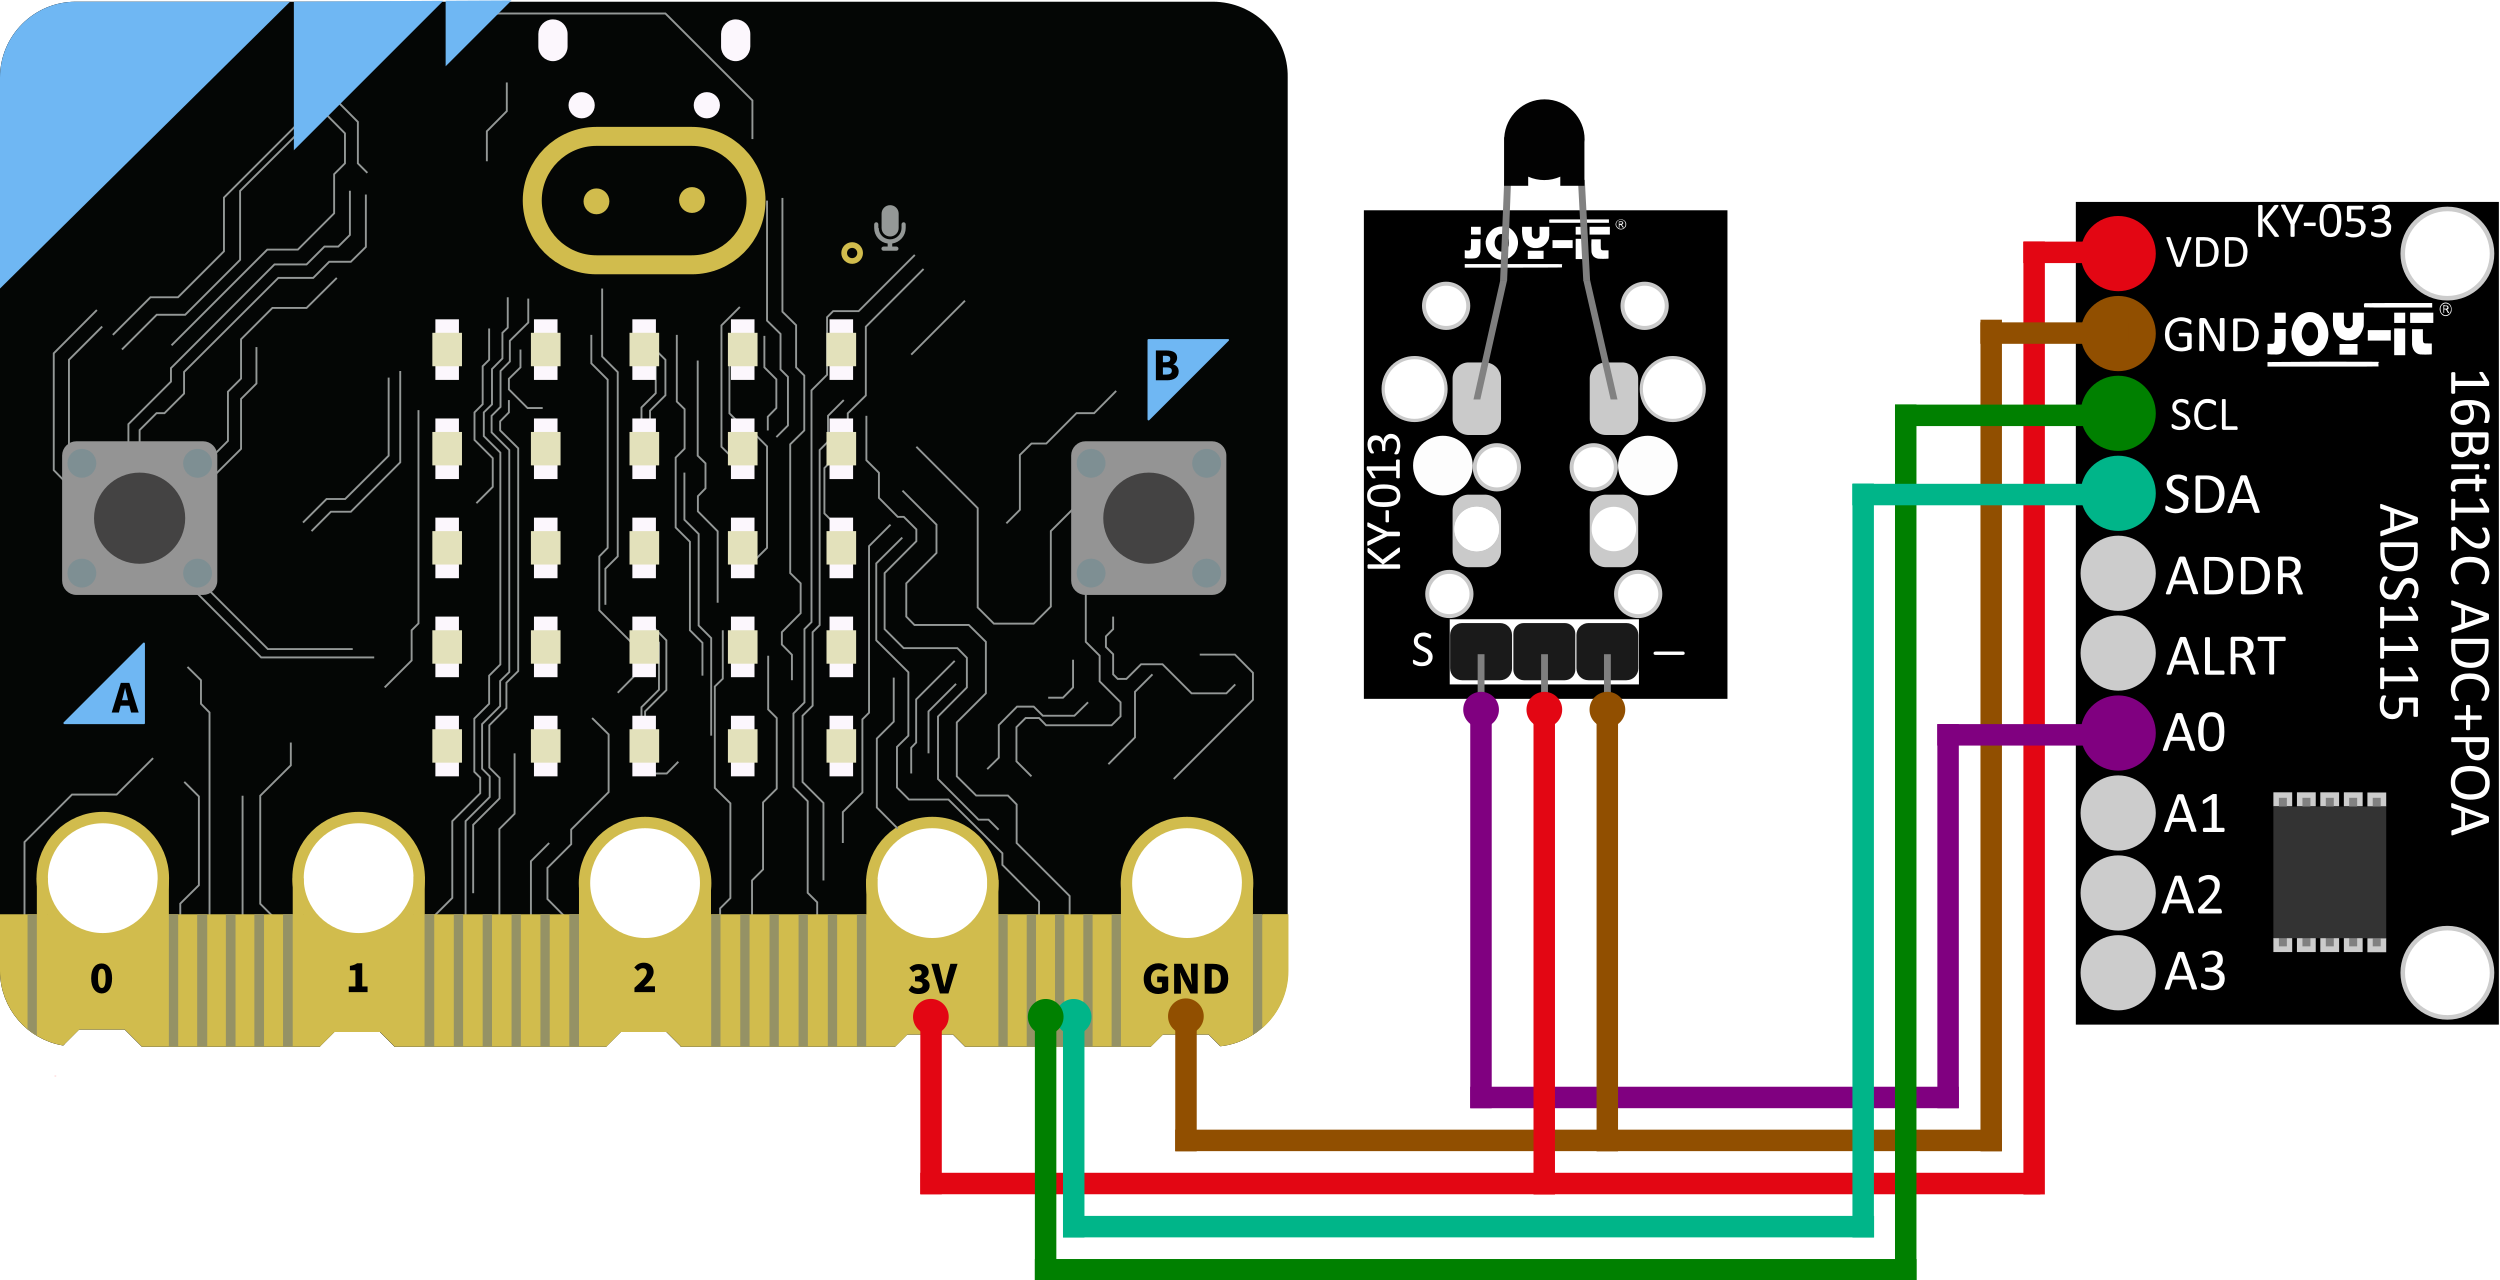 <?xml version="1.0" encoding="utf-8"?>
<!-- Generator: Adobe Illustrator 27.8.0, SVG Export Plug-In . SVG Version: 6.00 Build 0)  -->
<svg version="1.1" id="svg8" xmlns="http://www.w3.org/2000/svg" xmlns:xlink="http://www.w3.org/1999/xlink" x="0px" y="0px"
	 viewBox="0 0 1316.1 674.1" style="enable-background:new 0 0 1316.1 674.1;" xml:space="preserve">
<style type="text/css">
	.st0{fill:#040605;}
	.st1{fill:none;stroke:#D1BC4D;stroke-width:6;stroke-miterlimit:10;}
	.st2{fill:#FF0000;}
	.st3{fill:#D1BC4D;}
	.st4{fill:#6FB7F3;}
	.st5{fill:none;}
	.st6{fill:none;stroke:#949897;stroke-miterlimit:10;}
	.st7{fill:#949494;}
	.st8{fill:#444343;}
	.st9{fill:#7E8F93;}
	.st10{fill:#959265;}
	.st11{fill:none;stroke:#D1BC4D;stroke-width:10;stroke-miterlimit:10;}
	.st12{fill:#FCF7FD;}
	.st13{fill:#E3E1BB;}
	.st14{fill:#949897;}
	.st15{fill:none;stroke:#D1BC4D;stroke-width:3;stroke-miterlimit:10;}
	.st16{fill:#914F00;}
	.st17{fill:#E30613;}
	.st18{fill:#800080;}
	.st19{fill:#008000;}
	.st20{fill:#00B589;}
	.st21{fill:#FFFFFF;}
	.st22{fill:#1A1A1A;}
	.st23{opacity:0.99;fill:#808080;enable-background:new    ;}
	.st24{opacity:0.99;fill:#CCCCCC;enable-background:new    ;}
	.st25{opacity:0.99;fill:#FFFFFF;enable-background:new    ;}
	.st26{opacity:0.99;enable-background:new    ;}
	.st27{enable-background:new    ;}
	.st28{fill:#CCCCCC;}
	.st29{fill:#333333;}
</style>
<g>
	<path class="st0" d="M638.4,0.9H39.9c-22,0-39.9,17.9-39.9,39.9v470.3c0,19.8,14.4,36.2,33.3,39.3l0.8-0.8v-0.1h0l7.5-7.5v0h24v0
		l0,0l7.5,7.5l0,0l1.5,1.5h93.9v-0.2h0l7.5-7.5v0h24v0l0,0l7.5,7.5l-0.1,0.1v0.1h111.9v-0.2h0l7.5-7.5v0h24v0l0,0l7.5,7.5l-0.1,0.1
		v0.1h113l6.4-6.4v0h24v0l0,0l6.4,6.4h97.8l6.4-6.4v0h24v0l0,0l6.2,6.2c20-2.2,35.5-19.1,35.5-39.6V40.8
		C678.3,18.8,660.4,0.9,638.4,0.9z M53.7,492.2c-16.6,0-30-13.4-30-30c0-16.6,13.4-30,30-30s30,13.4,30,30
		C83.7,478.8,70.3,492.2,53.7,492.2z M188.4,492.2c-16.6,0-30-13.4-30-30c0-16.6,13.4-30,30-30s30,13.4,30,30
		C218.4,478.8,205,492.2,188.4,492.2z M339.2,494.9c-16.6,0-30-13.4-30-30c0-16.6,13.4-30,30-30s30,13.4,30,30
		C369.1,481.5,355.7,494.9,339.2,494.9z M490.4,494.9c-16.6,0-30-13.4-30-30c0-16.6,13.4-30,30-30c16.6,0,30,13.4,30,30
		C520.4,481.5,507,494.9,490.4,494.9z M624.9,494.9c-16.6,0-30-13.4-30-30c0-16.6,13.4-30,30-30s30,13.4,30,30
		C654.9,481.5,641.4,494.9,624.9,494.9z"/>
	<circle class="st1" cx="54.1" cy="462.3" r="31.9"/>
	<circle class="st1" cx="188.8" cy="462.3" r="31.9"/>
	<circle class="st1" cx="339.6" cy="464.9" r="31.9"/>
	<circle class="st1" cx="490.8" cy="464.9" r="31.9"/>
	<circle class="st1" cx="624.9" cy="464.9" r="31.9"/>
	<rect x="28.7" y="566.4" class="st2" width="0.9" height="0.1"/>
	<rect x="19.4" y="462.1" class="st3" width="5.8" height="32.7"/>
	<rect x="83.1" y="463.4" class="st3" width="5.8" height="32.7"/>
	<rect x="154.1" y="462.4" class="st3" width="5.8" height="32.7"/>
	<rect x="217.8" y="461.4" class="st3" width="5.8" height="32.7"/>
	<rect x="304.8" y="462.7" class="st3" width="5.8" height="32.7"/>
	<rect x="368.5" y="462.7" class="st3" width="5.8" height="32.7"/>
	<rect x="456.1" y="462.7" class="st3" width="5.8" height="32.7"/>
	<rect x="519.8" y="463.2" class="st3" width="5.8" height="32.7"/>
	<rect x="590.1" y="463.5" class="st3" width="5.8" height="32.7"/>
	<rect x="653.8" y="465" class="st3" width="5.8" height="32.7"/>
	<path class="st4" d="M33.5,380.3l41.9-41.9c0.3-0.3,0.9-0.1,0.9,0.4v41.9c0,0.3-0.2,0.5-0.5,0.5H33.9
		C33.5,381.2,33.2,380.6,33.5,380.3z"/>
	<path class="st4" d="M646.9,179.3L605,221.2c-0.3,0.3-0.9,0.1-0.9-0.4V179c0-0.3,0.2-0.5,0.5-0.5h41.9
		C647,178.5,647.2,179,646.9,179.3z"/>
	<g>
		
			<ellipse transform="matrix(0.707 -0.707 0.707 0.707 -185.089 482.94)" class="st5" cx="490.4" cy="464.9" rx="30" ry="30"/>
		<circle class="st5" cx="339.2" cy="464.9" r="30"/>
		<ellipse transform="matrix(0.973 -0.23 0.23 0.973 -104.767 24.708)" class="st5" cx="53.7" cy="462.3" rx="30" ry="30"/>
		<circle class="st5" cx="188.4" cy="462.3" r="30"/>
		<circle class="st5" cx="624.9" cy="464.9" r="30"/>
		<path class="st4" d="M39.9,0.9c-22,0-39.9,17.9-39.9,39.9v111.1l152.7-151H39.9z"/>
	</g>
	<polyline class="st6" points="266.8,43.4 266.8,58.5 256.3,69.1 256.3,84.9 	"/>
	<path class="st6" d="M37.6,256.8c-0.5-0.2-9.3-9.3-9.3-9.3V186L51,163.2"/>
	<polyline class="st6" points="36.3,240.5 36.3,189.4 53.8,171.9 	"/>
	<polyline class="st6" points="161.4,60.5 117.9,104 117.9,132.3 93.7,156.5 79.2,156.5 59.4,176.3 	"/>
	<polyline class="st6" points="64.2,184 82.5,165.7 97.5,165.7 126.4,136.8 126.4,100.5 156.8,70.2 	"/>
	<polyline class="st6" points="90.3,181.8 140.7,131.4 156.8,131.4 175.9,112.3 175.9,91.7 181.6,86 181.6,70.2 168.6,57.1 	"/>
	<polyline class="st6" points="176.1,51.8 188.4,64.2 188.4,86 193.4,91 	"/>
	<polyline class="st6" points="67.6,237.3 67.6,223.3 90,200.9 90,193.8 144.5,139.2 161.4,139.2 170.8,129.8 178.1,129.8 
		184.2,123.7 184.2,100.4 	"/>
	<polyline class="st6" points="73.5,239.9 73.5,226.4 82.4,217.5 86.6,217.5 96.9,207.2 96.9,195.8 146.5,146.3 164.9,146.3 
		173.3,137.8 184.7,137.8 192.6,130 192.6,102.4 	"/>
	<polyline class="st6" points="111.6,240.5 120,232.1 120,206.2 126.9,199.3 126.9,178.6 143.4,162.1 161.4,162.1 177.3,146.3 	"/>
	<polyline class="st6" points="111.6,251.5 126.9,236.3 126.9,210 135,201.9 135,182.7 	"/>
	<polyline class="st6" points="204.6,198.8 204.6,239.9 181.7,262.7 171.9,262.7 159.5,275.1 	"/>
	<polyline class="st6" points="164,279.6 174.2,269.4 184.7,269.4 210.7,243.4 210.7,195.3 	"/>
	<polyline class="st6" points="12.9,484.2 12.9,443.3 37.9,418.3 61.4,418.3 80.6,399.1 	"/>
	<polyline class="st6" points="94.9,487.5 94.9,475.7 104.7,466 104.7,419.3 97,411.6 	"/>
	<polyline class="st6" points="110.3,486.8 110.3,375.1 105.8,370.5 105.8,358.1 98.7,351.1 	"/>
	<line class="st6" x1="127.7" y1="492.2" x2="127.7" y2="418.9"/>
	<polyline class="st6" points="146.9,485.7 137,475.8 137,418.9 153.1,402.9 153.1,390.9 	"/>
	<polyline class="st6" points="92.2,292.9 141,341.7 185.7,341.7 	"/>
	<polyline class="st6" points="88.2,296.7 137.5,346.1 197,346.1 	"/>
	<polyline class="st6" points="202.5,361.9 216.7,347.7 216.7,331.8 220.3,328.2 220.3,215.9 	"/>
	<polyline class="st6" points="225.1,485.7 238.1,472.7 238.1,432.3 252.8,417.6 252.8,409.4 249.7,406.3 249.7,378.3 257.5,370.5 
		257.5,355.7 263.4,349.8 263.4,238.3 254.7,229.6 254.7,217.1 259,212.9 259,194.3 264.5,188.7 264.5,175.2 267.3,172.5 
		267.3,156.5 	"/>
	<polyline class="st6" points="250.8,264.9 259.4,256.3 259.4,241.2 249.8,231.6 249.8,217.1 254.1,212.8 254.1,192.8 257.5,189.4 
		257.5,172.9 	"/>
	<polyline class="st6" points="245.1,488.5 245.1,432.3 257.8,419.6 257.8,408.7 253.8,404.7 253.8,381.2 263.3,371.7 263.3,358.5 
		268.1,353.8 268.1,236.9 258.8,227.6 258.8,218.9 263.5,214.2 263.5,195.3 268.4,190.3 268.4,179.4 278.1,169.8 278.1,157.2 	"/>
	<polyline class="st6" points="262.9,490 262.9,436.4 270.9,428.4 270.9,396.6 	"/>
	<polyline class="st6" points="279.5,488.5 279.5,453.4 289.1,443.8 	"/>
	<polyline class="st6" points="299,484.2 288.2,473.3 288.2,456.9 300.7,444.4 300.7,436.7 320.4,417 320.4,386.6 311.7,378 	"/>
	<polyline class="st6" points="337.7,343.5 315.5,321.3 315.5,292.9 319.9,288.4 319.9,199.9 311.3,191.3 311.3,176.3 	"/>
	<polyline class="st6" points="317,151.9 317,187.7 325.2,195.9 325.2,292.9 318.7,299.4 318.7,318.4 	"/>
	<polyline class="st6" points="341.1,180.3 350.3,189.4 350.3,208.1 342.2,216.2 342.2,228.3 	"/>
	<polyline class="st6" points="337.7,226.6 337.7,214.5 345.2,207 345.2,189.8 	"/>
	<polyline class="st6" points="339.6,407.2 351,407.2 357.1,401 	"/>
	<polyline class="st6" points="337.7,382.1 337.7,372.3 346.9,363.1 346.9,338.3 339.9,331.2 	"/>
	<polyline class="st6" points="356.3,176.3 356.3,211.4 360.4,215.4 360.4,236.2 355.7,240.9 355.7,277.7 363.2,285.2 363.2,331.8 
		369.8,338.4 369.8,355.7 	"/>
	<polyline class="st6" points="374.4,387.3 374.4,335.9 367.8,329.3 367.8,281.1 360.3,273.6 360.3,248.8 	"/>
	<polyline class="st6" points="367.3,189.8 367.3,239.9 371.4,243.9 371.4,257.1 367.4,261.2 367.4,269.2 377.8,279.7 377.8,317.3 	
		"/>
	<polyline class="st6" points="380.5,331.8 380.5,357.3 376.3,361.4 376.3,414.8 384.5,422.9 384.5,472.8 379.1,478.2 379.1,488.5 	
		"/>
	<polyline class="st6" points="395.9,488.5 395.9,463.5 401.7,457.7 401.7,422.4 408.9,415.2 408.9,378 404.4,373.5 404.4,345.2 	
		"/>
	<polyline class="st6" points="430.2,486.8 430.2,475 425.2,470 425.2,421.8 417.7,414.3 417.7,375.6 423.5,369.8 423.5,331.2 
		427.2,327.5 427.2,205.5 435.4,197.3 435.4,167 438.6,163.8 452,163.8 481.6,134.2 	"/>
	<polyline class="st6" points="433.5,463.5 433.5,422.7 422.5,411.7 422.5,376.8 427.8,371.5 427.8,332.8 431.5,329.1 431.5,236.9 
		435.9,232.5 435.9,218.9 444.2,210.6 	"/>
	<polyline class="st6" points="443.7,443.8 443.7,427.5 454,417.2 454,378.7 457.5,375.2 457.5,287.5 468.8,276.2 	"/>
	<polyline class="st6" points="456.1,218.9 456.1,242.3 462.7,248.9 462.7,262.1 472.6,272.1 475.8,272.1 482.4,278.7 482.4,284.9 
		465.7,301.7 465.7,331.2 475.7,341.2 504,341.2 509,346.3 509,361.9 493.8,377.2 493.8,410.1 515.1,431.5 520.4,431.5 525.7,436.8 
			"/>
	<polyline class="st6" points="502.6,347.9 482.3,368.2 482.3,390.9 479.7,393.6 479.7,407.2 	"/>
	<polyline class="st6" points="488.8,396.6 488.8,374.5 503.3,360 	"/>
	<polyline class="st6" points="475,283 461.3,296.6 461.3,337.1 478.2,353.9 478.2,387.3 472.2,393.2 472.2,414.6 478.5,420.9 
		499.3,420.9 527.7,449.2 527.7,455.3 547,474.7 547,488.5 	"/>
	<polyline class="st6" points="475.1,258.3 493,276.2 493,291.1 477.1,307.1 477.1,324.6 481.4,329 510,329 519,337.9 519,365 
		503.7,380.3 503.7,408.7 513.9,418.8 530.6,418.8 535.2,423.5 535.2,443.8 563.1,471.7 563.1,490.7 	"/>
	<polyline class="st6" points="482.4,235.2 514.7,267.5 514.7,319.8 523.2,328.3 544.2,328.3 553.2,319.3 553.2,279.6 567.5,265.3 	
		"/>
	<polyline class="st6" points="587.6,205.8 576,217.5 566.7,217.5 550.8,233.5 543,233.5 536.9,239.5 536.9,268.4 529.8,275.5 	"/>
	<polyline class="st6" points="617.9,410.1 659.6,368.4 659.6,354.2 650.1,344.6 631.6,344.6 	"/>
	<polyline class="st6" points="606.7,355 597.5,364.2 597.5,388.2 583.5,402.3 	"/>
	<line class="st6" x1="479.7" y1="186.7" x2="508" y2="158.3"/>
	<polyline class="st6" points="486.2,141.6 455.8,172 455.8,208.2 446.3,217.6 446.3,224 	"/>
	<polyline class="st6" points="249.8,7.1 350.3,7.1 396.1,52.9 396.1,73.2 	"/>
	<polyline class="st6" points="274,184 274,193.4 267.9,199.4 267.9,205 277.7,214.8 285.7,214.8 	"/>
	<polyline class="st6" points="267.9,210.6 267.9,217.1 263.3,221.8 263.3,226.6 272.8,236 272.8,353.3 266.6,359.4 266.6,372.8 
		257.6,381.8 257.6,404.1 263,409.5 263,420.3 249.1,434.2 249.1,470.2 	"/>
	<polyline class="st6" points="389.5,161.6 379.8,171.3 379.8,235.2 391.8,247.2 	"/>
	<polyline class="st6" points="391.1,224.7 384,217.6 384,185.3 390,179.3 	"/>
	<polyline class="st6" points="339.6,383.9 339.6,374.5 350.8,363.3 350.8,337.1 342.4,328.6 	"/>
	<polyline class="st6" points="393.5,224.7 403.8,235 403.8,288.4 391.2,301 	"/>
	<polyline class="st6" points="402.4,176.8 402.4,193.4 408.7,199.7 408.7,214.8 404.2,219.4 404.2,226.6 	"/>
	<polyline class="st6" points="403.8,105.6 403.8,168.8 410.9,175.8 410.9,194.5 414.8,198.4 414.8,224 408.7,230.1 	"/>
	<polyline class="st6" points="411.9,104.2 411.9,164.1 419.1,171.2 419.1,193.4 423.4,197.7 423.4,226.6 416,233.9 416,301.7 
		421.5,307.1 421.5,322.8 411.6,332.8 411.6,339.3 416.9,344.7 416.9,358.1 	"/>
	<polyline class="st6" points="444.2,236.2 434,246.4 434,270.3 443.5,279.8 	"/>
	<line class="st6" x1="325.2" y1="364.7" x2="337.5" y2="352.3"/>
	<polyline class="st6" points="470.5,356.7 470.5,379.9 461.6,388.8 461.6,425.1 472.6,436.2 	"/>
	<polyline class="st6" points="564.9,347.3 564.9,361.9 559.6,367.3 551.8,367.3 	"/>
	<polyline class="st6" points="572.8,369.7 565.6,376.8 549,376.8 544.2,372 535.4,372 525.8,381.7 525.8,398.9 519.7,404.9 	"/>
	<polyline class="st6" points="543,408.7 535.1,400.8 535.1,382.8 539.9,378 547,378 550.7,381.8 585.2,381.8 589.9,377.1 
		589.9,369.7 578.9,358.7 578.9,345.2 571.6,337.9 571.6,304.3 	"/>
	<polyline class="st6" points="586,324.6 586,331.2 582.2,335 582.2,340.6 586,344.4 586,355 588.4,357.4 593,357.4 600.7,349.7 
		612,349.7 627.3,365 645.6,365 650.3,360.3 	"/>
	<g>
		<path class="st7" d="M106.9,313.2H40.2c-4.1,0-7.5-3.4-7.5-7.5v-65.9c0-4.1,3.4-7.5,7.5-7.5h66.7c4.1,0,7.5,3.4,7.5,7.5v65.9
			C114.4,309.9,111,313.2,106.9,313.2z"/>
		<circle class="st8" cx="73.5" cy="272.8" r="24"/>
		<g>
			<circle class="st9" cx="43.1" cy="243.9" r="7.6"/>
			<circle class="st9" cx="104" cy="243.9" r="7.6"/>
			<circle class="st9" cx="104" cy="301.7" r="7.6"/>
			<circle class="st9" cx="43.1" cy="301.7" r="7.6"/>
		</g>
	</g>
	<g>
		<path class="st3" d="M649.9,481.3c-5.4,8.2-14.6,13.5-25.1,13.5s-19.7-5.4-25.1-13.5h-83.9c-5.4,8.2-14.6,13.5-25.1,13.5
			c-10.5,0-19.7-5.4-25.1-13.5H364.7c-5.4,8.2-14.6,13.5-25.1,13.5s-19.7-5.4-25.1-13.5H212c-5.5,6.7-13.8,10.9-23.1,10.9
			s-17.6-4.2-23.1-10.9H77.3c-5.5,6.7-13.8,10.9-23.1,10.9S36.5,488,31,481.3h-31v29.8c0,19.8,14.4,36.2,33.3,39.3l0.9-0.9v0h0
			l7.5-7.5v0h24v0l0,0l3.8,3.8l0,0l5.2,5.2h93.9v-0.2h0l7.5-7.5v0h24v0l0,0l7.5,7.5l-0.1,0.1v0.1h111.9v-0.2h0l7.5-7.5v0h24v0l0,0
			l7.5,7.5l-0.1,0.1v0.1h113l6.4-6.4v0h24v0l0,0l6.4,6.4h97.8l6.4-6.4v0h24v0l0,0l6.2,6.2c20-2.2,35.5-19.1,35.5-39.6v-29.8H649.9z"
			/>
		<rect x="88.9" y="481.3" class="st10" width="4.9" height="69.7"/>
		<rect x="103.8" y="481.4" class="st10" width="5.3" height="69.6"/>
		<rect x="118.9" y="481.3" class="st10" width="5.1" height="69.7"/>
		<rect x="133.9" y="481.3" class="st10" width="5.1" height="69.7"/>
		<rect x="149" y="481.3" class="st10" width="5.1" height="69.7"/>
		<rect x="223.5" y="481.3" class="st10" width="5.1" height="69.8"/>
		<rect x="238.9" y="481.3" class="st10" width="4.9" height="69.7"/>
		<rect x="254.1" y="481.3" class="st10" width="4.9" height="69.7"/>
		<rect x="269.3" y="481.3" class="st10" width="4.9" height="69.7"/>
		<rect x="284.5" y="481.3" class="st10" width="4.9" height="69.7"/>
		<rect x="299.7" y="481.3" class="st10" width="5.1" height="69.7"/>
		<rect x="374.4" y="481.4" class="st10" width="4.9" height="69.6"/>
		<rect x="389.7" y="481.4" class="st10" width="4.9" height="69.6"/>
		<rect x="405.1" y="481.4" class="st10" width="4.9" height="69.6"/>
		<rect x="420.4" y="481.4" class="st10" width="4.9" height="69.6"/>
		<rect x="435.8" y="481.4" class="st10" width="4.9" height="69.6"/>
		<rect x="525.6" y="481.4" class="st10" width="4.9" height="69.6"/>
		<rect x="540.5" y="481.4" class="st10" width="4.9" height="69.6"/>
		<rect x="555.4" y="481.4" class="st10" width="4.9" height="69.6"/>
		<rect x="570.3" y="481.4" class="st10" width="4.9" height="69.6"/>
		<rect x="585.2" y="481.4" class="st10" width="4.9" height="69.6"/>
		<rect x="451.1" y="481.4" class="st10" width="4.9" height="69.6"/>
		<g>
			<path class="st3" d="M664.6,481.3v59.9c8.4-7.3,13.7-18.1,13.7-30.1v-29.8H664.6z"/>
			<path class="st10" d="M659.6,481.3v63.5c1.7-1.1,3.4-2.3,4.9-3.7v-59.9H659.6z"/>
		</g>
		<path class="st10" d="M14.5,481.4v60.4c1.5,1.3,3.2,2.4,4.9,3.5v-63.9H14.5z"/>
	</g>
	<g>
		<path class="st7" d="M638.1,313.2h-66.7c-4.1,0-7.5-3.4-7.5-7.5v-65.9c0-4.1,3.4-7.5,7.5-7.5h66.7c4.1,0,7.5,3.4,7.5,7.5v65.9
			C645.6,309.9,642.3,313.2,638.1,313.2z"/>
		<circle class="st8" cx="604.8" cy="272.8" r="24"/>
		<g>
			<circle class="st9" cx="574.4" cy="243.9" r="7.6"/>
			<circle class="st9" cx="635.2" cy="243.9" r="7.6"/>
			<circle class="st9" cx="635.2" cy="301.7" r="7.6"/>
			<circle class="st9" cx="574.4" cy="301.7" r="7.6"/>
		</g>
	</g>
	<g>
		<path class="st11" d="M314,139.4h50.2c18.6,0,33.8-15.1,33.8-33.8v0c0-18.6-15.1-33.8-33.8-33.8H314c-18.6,0-33.8,15.1-33.8,33.8
			v0C280.3,124.3,295.4,139.4,314,139.4z"/>
		<g>
			<circle class="st3" cx="314" cy="106" r="6.8"/>
			<circle class="st3" cx="364.3" cy="105.3" r="6.8"/>
		</g>
	</g>
	<polygon class="st4" points="154.7,0.9 154.7,79.1 233.4,0.4 	"/>
	<polygon class="st4" points="234.6,0.4 234.6,34.9 269.3,0.2 	"/>
	<g>
		<g>
			<rect x="229.2" y="168.1" class="st12" width="12.4" height="31.9"/>
			<rect x="227.6" y="175.2" class="st13" width="15.6" height="17.6"/>
		</g>
		<g>
			<rect x="281.1" y="168.1" class="st12" width="12.4" height="31.9"/>
			<rect x="279.5" y="175.2" class="st13" width="15.6" height="17.6"/>
		</g>
		<g>
			<rect x="332.9" y="168.1" class="st12" width="12.4" height="31.9"/>
			<rect x="331.4" y="175.2" class="st13" width="15.6" height="17.6"/>
		</g>
		<g>
			<rect x="384.8" y="168.1" class="st12" width="12.4" height="31.9"/>
			<rect x="383.2" y="175.2" class="st13" width="15.6" height="17.6"/>
		</g>
		<g>
			<rect x="229.2" y="220.3" class="st12" width="12.4" height="31.9"/>
			<rect x="227.6" y="227.4" class="st13" width="15.6" height="17.6"/>
		</g>
		<g>
			<rect x="281.1" y="220.3" class="st12" width="12.4" height="31.9"/>
			<rect x="279.5" y="227.4" class="st13" width="15.6" height="17.6"/>
		</g>
		<g>
			<rect x="332.9" y="220.3" class="st12" width="12.4" height="31.9"/>
			<rect x="331.4" y="227.4" class="st13" width="15.6" height="17.6"/>
		</g>
		<g>
			<rect x="384.8" y="220.3" class="st12" width="12.4" height="31.9"/>
			<rect x="383.2" y="227.4" class="st13" width="15.6" height="17.6"/>
		</g>
		<g>
			<rect x="229.2" y="272.5" class="st12" width="12.4" height="31.9"/>
			<rect x="227.6" y="279.6" class="st13" width="15.6" height="17.6"/>
		</g>
		<g>
			<rect x="281.1" y="272.5" class="st12" width="12.4" height="31.9"/>
			<rect x="279.5" y="279.6" class="st13" width="15.6" height="17.6"/>
		</g>
		<g>
			<rect x="332.9" y="272.5" class="st12" width="12.4" height="31.9"/>
			<rect x="331.4" y="279.6" class="st13" width="15.6" height="17.6"/>
		</g>
		<g>
			<rect x="384.8" y="272.5" class="st12" width="12.4" height="31.9"/>
			<rect x="383.2" y="279.6" class="st13" width="15.6" height="17.6"/>
		</g>
		<g>
			<rect x="229.2" y="324.6" class="st12" width="12.4" height="31.9"/>
			<rect x="227.6" y="331.8" class="st13" width="15.6" height="17.6"/>
		</g>
		<g>
			<rect x="281.1" y="324.6" class="st12" width="12.4" height="31.9"/>
			<rect x="279.5" y="331.8" class="st13" width="15.6" height="17.6"/>
		</g>
		<g>
			<rect x="332.9" y="324.6" class="st12" width="12.4" height="31.9"/>
			<rect x="331.4" y="331.8" class="st13" width="15.6" height="17.6"/>
		</g>
		<g>
			<rect x="384.8" y="324.6" class="st12" width="12.4" height="31.9"/>
			<rect x="383.2" y="331.8" class="st13" width="15.6" height="17.6"/>
		</g>
		<g>
			<rect x="229.2" y="376.8" class="st12" width="12.4" height="31.9"/>
			<rect x="227.6" y="383.9" class="st13" width="15.6" height="17.6"/>
		</g>
		<g>
			<rect x="281.1" y="376.8" class="st12" width="12.4" height="31.9"/>
			<rect x="279.5" y="383.9" class="st13" width="15.6" height="17.6"/>
		</g>
		<g>
			<rect x="332.9" y="376.8" class="st12" width="12.4" height="31.9"/>
			<rect x="331.4" y="383.9" class="st13" width="15.6" height="17.6"/>
		</g>
		<g>
			<rect x="384.8" y="376.8" class="st12" width="12.4" height="31.9"/>
			<rect x="383.2" y="383.9" class="st13" width="15.6" height="17.6"/>
		</g>
		<g>
			<rect x="436.7" y="168.1" class="st12" width="12.4" height="31.9"/>
			<rect x="435.1" y="175.2" class="st13" width="15.6" height="17.6"/>
		</g>
		<g>
			<rect x="436.7" y="220.3" class="st12" width="12.4" height="31.9"/>
			<rect x="435.1" y="227.4" class="st13" width="15.6" height="17.6"/>
		</g>
		<g>
			<rect x="436.7" y="272.5" class="st12" width="12.4" height="31.9"/>
			<rect x="435.1" y="279.6" class="st13" width="15.6" height="17.6"/>
		</g>
		<g>
			<rect x="436.7" y="324.6" class="st12" width="12.4" height="31.9"/>
			<rect x="435.1" y="331.8" class="st13" width="15.6" height="17.6"/>
		</g>
		<g>
			<rect x="436.7" y="376.8" class="st12" width="12.4" height="31.9"/>
			<rect x="435.1" y="383.9" class="st13" width="15.6" height="17.6"/>
		</g>
	</g>
	<g>
		<path class="st12" d="M291.1,32.2L291.1,32.2c-4.2,0-7.7-3.4-7.7-7.7v-6.6c0-4.2,3.4-7.7,7.7-7.7l0,0c4.2,0,7.7,3.4,7.7,7.7v6.6
			C298.8,28.7,295.3,32.2,291.1,32.2z"/>
		<path class="st12" d="M387.3,32.2L387.3,32.2c-4.2,0-7.7-3.4-7.7-7.7v-6.6c0-4.2,3.4-7.7,7.7-7.7l0,0c4.2,0,7.7,3.4,7.7,7.7v6.6
			C394.9,28.7,391.5,32.2,387.3,32.2z"/>
	</g>
	<g>
		<circle class="st12" cx="306.2" cy="55.4" r="6.9"/>
		<circle class="st12" cx="372.1" cy="55.4" r="6.9"/>
	</g>
	<g>
		<path class="st14" d="M462.6,120c0,3.3,2.7,6,6,6s6-2.7,6-6v-1.9c0-0.6,0.5-1.1,1.1-1.1s1.1,0.5,1.1,1.1v1.9
			c0,4.2-3.1,7.6-7.1,8.2v1.6h2.2c0.6,0,1.1,0.5,1.1,1.1s-0.5,1.1-1.1,1.1h-3.4h-3.4c-0.6,0-1.1-0.5-1.1-1.1s0.5-1.1,1.1-1.1h2.2
			v-1.6c-4-0.5-7.1-4-7.1-8.2v-1.9c0-0.6,0.5-1.1,1.1-1.1s1.1,0.5,1.1,1.1V120z M473.1,112.5v7.5c0,2.5-2,4.5-4.5,4.5
			s-4.5-2-4.5-4.5v-7.5c0-2.5,2-4.5,4.5-4.5S473.1,110,473.1,112.5z"/>
	</g>
	<circle class="st15" cx="448.6" cy="133.2" r="4.2"/>
	<g>
		<path d="M48,515c0-5.2,2.2-7.8,5.5-7.8c3.3,0,5.5,2.7,5.5,7.8c0,5.2-2.2,8-5.5,8C50.3,522.9,48,520.1,48,515z M55.6,515
			c0-4.1-0.9-5-2-5c-1.1,0-2,0.8-2,5c0,4.1,0.9,5.1,2,5.1C54.7,520.1,55.6,519.1,55.6,515z"/>
	</g>
	<g>
		<path d="M63.6,359.5h4.5l4.9,15.6H69l-0.9-3.6h-4.6l-0.9,3.6h-3.8L63.6,359.5z M64.2,368.6h3.2l-0.3-1.3c-0.4-1.5-0.8-3.4-1.2-5
			h-0.1c-0.4,1.6-0.8,3.5-1.2,5L64.2,368.6z"/>
	</g>
	<g>
		<path d="M608.5,184.5h5.4c3.2,0,5.8,0.9,5.8,3.9c0,1.4-0.8,2.9-2,3.4v0.1c1.6,0.4,2.8,1.6,2.8,3.7c0,3.2-2.7,4.6-6.1,4.6h-5.9
			V184.5z M613.8,190.7c1.6,0,2.3-0.7,2.3-1.8c0-1.1-0.7-1.6-2.3-1.6h-1.6v3.4H613.8z M614.1,197.2c1.8,0,2.8-0.7,2.8-2
			s-0.9-1.8-2.8-1.8h-1.9v3.8H614.1z"/>
	</g>
	<g>
		<path d="M183.8,519.3h3.3v-8.5h-2.9v-2.3c1.7-0.3,2.8-0.7,3.8-1.4h2.7v12.2h2.8v3h-9.9V519.3z"/>
	</g>
	<g>
		<path d="M334,520c3.7-3.3,6.5-6,6.5-8.1c0-1.4-0.8-2.2-2.1-2.2c-1.1,0-1.9,0.7-2.6,1.5l-1.9-1.9c1.5-1.7,2.9-2.5,5.1-2.5
			c3,0,5.1,1.9,5.1,4.9c0,2.7-2.5,5.2-5.1,7.7c0.8-0.1,1.8-0.2,2.5-0.2h3.3v3.1H334V520z"/>
	</g>
	<g>
		<path d="M478.3,521.2l1.7-2.4c0.9,0.9,2.1,1.5,3.3,1.5c1.5,0,2.4-0.6,2.4-1.7c0-1.3-0.7-2-4-2V514c2.7,0,3.5-0.8,3.5-1.9
			c0-1-0.6-1.6-1.8-1.6c-1.1,0-1.8,0.5-2.8,1.3l-1.9-2.3c1.4-1.2,3-2,4.8-2c3.2,0,5.4,1.5,5.4,4.2c0,1.5-0.9,2.7-2.5,3.4v0.1
			c1.8,0.5,3,1.7,3,3.7c0,2.9-2.6,4.4-5.7,4.4C481.1,523.3,479.4,522.5,478.3,521.2z"/>
		<path d="M490.3,507.4h3.9l1.7,7.1c0.4,1.7,0.8,3.3,1.2,5h0.1c0.5-1.7,0.8-3.3,1.2-5l1.9-7.1h3.8l-4.8,15.6h-4.5L490.3,507.4z"/>
	</g>
	<g>
		<path d="M602.1,515.3c0-5.2,3.5-8.2,7.7-8.2c2.3,0,3.9,0.9,5,2l-2,2.3c-0.8-0.7-1.6-1.1-2.9-1.1c-2.3,0-4,1.8-4,4.8
			c0,3.1,1.4,4.9,4.3,4.9c0.6,0,1.2-0.1,1.5-0.4v-2.5h-2.5v-3h5.8v7.3c-1.1,1.1-3,1.9-5.2,1.9C605.5,523.3,602.1,520.6,602.1,515.3z
			"/>
		<path d="M618.2,507.4h3.9l3.8,7.5c0.6,1.1,1.1,2.3,1.5,3.5h0.1c-0.2-1.7-0.5-3.9-0.5-5.8v-5.3h3.5V523h-3.8l-3.9-7.5
			c-0.5-1.1-1-2.3-1.5-3.5h-0.1c0.2,1.7,0.5,3.9,0.5,5.8v5.3h-3.6V507.4z"/>
		<path d="M634.2,507.4h4.5c4.8,0,7.9,2.3,7.9,7.8c0,5.4-3.1,7.9-7.7,7.9h-4.7V507.4z M638.4,520c2.5,0,4.3-1.2,4.3-4.9
			c0-3.7-1.8-4.8-4.3-4.8h-0.5v9.6H638.4z"/>
	</g>
</g>
<rect id="rect838" x="618.7" y="594.7" class="st16" width="435.2" height="11.3"/>
<rect id="rect1673" x="484.5" y="617.4" class="st17" width="589.6" height="11.3"/>
<rect id="rect1666" x="1065.2" y="127.2" class="st17" width="11.3" height="501.6"/>
<rect id="rect1670" x="1042.6" y="168.3" class="st16" width="11.3" height="437.8"/>
<rect id="rect1676" x="1019.9" y="381.2" class="st18" width="11.3" height="202.2"/>
<rect id="rect1680" x="774" y="572.1" class="st18" width="257.2" height="11.3"/>
<rect id="rect1686" x="997.6" y="213" class="st19" width="11.3" height="461.1"/>
<rect id="rect1688" x="975.2" y="254.6" class="st20" width="11.3" height="396.8"/>
<rect id="rect499" x="559.6" y="640.1" class="st20" width="427" height="11.3"/>
<rect id="rect501" x="544.8" y="662.8" class="st19" width="464.1" height="11.3"/>
<g id="layer1-6">
	<rect id="rect815" x="718" y="110.7" width="191.4" height="257.2"/>
	<rect id="rect821" x="763.2" y="326" class="st21" width="99.6" height="34.3"/>
	<path id="rect825" class="st22" d="M769.7,328h20c3.5,0,6.3,2.8,6.3,6.3v17.5c0,3.5-2.8,6.3-6.3,6.3h-20c-3.5,0-6.3-2.8-6.3-6.3
		v-17.5C763.4,330.8,766.2,328,769.7,328L769.7,328z"/>
	<path id="rect872" class="st22" d="M836.2,328h20c3.5,0,6.3,2.8,6.3,6.3v17.5c0,3.5-2.8,6.3-6.3,6.3h-20c-3.5,0-6.3-2.8-6.3-6.3
		v-17.5C829.9,330.8,832.8,328,836.2,328z"/>
	<path id="rect874" class="st22" d="M802.2,328h21.6c3,0,5.5,2.5,5.5,5.5l0,0v19.1c0,3-2.5,5.5-5.5,5.5l0,0h-21.6
		c-3,0-5.5-2.5-5.5-5.5v-19.1C796.7,330.4,799.1,328,802.2,328z"/>
	<rect id="rect947-3" x="777.9" y="344.4" class="st23" width="3.6" height="62.8"/>
	<rect id="rect949" x="811.3" y="344.4" class="st23" width="3.6" height="62.8"/>
	<rect id="rect951" x="844.4" y="344.4" class="st23" width="3.6" height="62.8"/>
	<circle id="path1456" class="st24" cx="744.7" cy="204.8" r="17.4"/>
	<circle id="ellipse1458" class="st24" cx="880.6" cy="204.8" r="17.4"/>
	<circle id="path1460" class="st25" cx="744.7" cy="204.8" r="15.7"/>
	<circle id="ellipse1464" class="st25" cx="880.6" cy="204.8" r="15.7"/>
	<rect id="rect87" x="744.9" y="290" width="136.2" height="34.3"/>
	<circle id="path91" class="st24" cx="763" cy="312.7" r="12.7"/>
	<circle id="circle93" class="st24" cx="862.4" cy="312.7" r="12.7"/>
	<path id="rect95" class="st24" d="M773.2,260.4h8.5c4.7,0,8.5,3.8,8.5,8.5v21.2c0,4.7-3.8,8.5-8.5,8.5h-8.5c-4.7,0-8.5-3.8-8.5-8.5
		v-21.2C764.7,264.2,768.5,260.4,773.2,260.4z"/>
	<path id="rect97" class="st24" d="M845.4,260.4h8.5c4.7,0,8.5,3.8,8.5,8.5v21.2c0,4.7-3.8,8.5-8.5,8.5h-8.5c-4.7,0-8.5-3.8-8.5-8.5
		v-21.2C836.9,264.2,840.7,260.4,845.4,260.4z"/>
	<circle id="circle99" class="st24" cx="788" cy="246" r="12.7"/>
	<circle id="circle101" class="st24" cx="839" cy="246" r="12.7"/>
	<circle id="ellipse103" class="st25" cx="759.6" cy="245.1" r="15.7"/>
	<circle id="ellipse105" class="st25" cx="867.5" cy="245.1" r="15.7"/>
	<path id="rect111" class="st24" d="M773.2,190.8h8.5c4.7,0,8.5,3.8,8.5,8.5v21.2c0,4.7-3.8,8.5-8.5,8.5h-8.5
		c-4.7,0-8.5-3.8-8.5-8.5v-21.2C764.7,194.6,768.5,190.8,773.2,190.8z"/>
	<path id="rect113" class="st24" d="M845.4,190.8h8.5c4.7,0,8.5,3.8,8.5,8.5v21.2c0,4.7-3.8,8.5-8.5,8.5h-8.5
		c-4.7,0-8.5-3.8-8.5-8.5v-21.2C836.9,194.6,840.7,190.8,845.4,190.8L845.4,190.8z"/>
	<circle id="circle115" class="st25" cx="777.4" cy="278.5" r="11.7"/>
	<circle id="circle117" class="st25" cx="849.6" cy="278.5" r="11.7"/>
	<circle id="circle119" class="st25" cx="763" cy="312.7" r="10.6"/>
	<circle id="circle121" class="st25" cx="862.4" cy="312.7" r="10.6"/>
	<circle id="circle123" class="st25" cx="777.4" cy="278.5" r="11.7"/>
	<circle id="circle129" class="st24" cx="761.3" cy="161" r="12.7"/>
	<circle id="circle131" class="st25" cx="761.3" cy="161" r="10.6"/>
	<circle id="circle133" class="st24" cx="865.8" cy="161" r="12.7"/>
	<circle id="circle135" class="st25" cx="865.8" cy="161" r="10.6"/>
	<path id="path31-1" class="st21" d="M772.3,131.9c1.2,0,1.3,0,1.5-0.2c0.1-0.1,0.3-0.2,0.4-0.4c0.1-0.2,0.1-0.4,0.2-2.8l0-2.6
		l2.5,0l2.5,0v3.2c0,3.5,0,3.9-0.4,4.8c-0.4,1.1-1.4,2-2.6,2.1c-0.8,0.1-1.5,0.1-2.3,0.1c-1,0-2.1,0-2.4-0.1l-0.6-0.1l0-2.1l0-2.1
		L772.3,131.9L772.3,131.9z M796.4,139c21.6,0,26.9,0,26,0.1l-0.1,0l0.1,0.1c0.1,0,0.1,0.1-0.1,0.1c-0.2,0-0.1,0,0.2,0.1l0.4,0
		l-0.4,0c-0.2,0-0.4,0-0.3,0.1c0.1,0,0.1,0.1,0.1,0.6c0,0.6,0,0.6,0.2,0.6c0.1,0,0.1,0-0.1,0c-0.2,0-0.3,0-0.3,0.1
		c0,0-8.6,0.1-25.5,0.1h-25.5V139L796.4,139z M777,119.4h2.5v4.1h-5.1v-4.1H777z M782.1,127c0.2-1.1,0.5-2.1,1-3.1
		c0.1-0.2,0.2-0.4,0.4-0.6c0.1-0.1,0.2-0.3,0.3-0.4c0.3-0.4,0.6-0.9,1-1.2c0,0,0.1-0.1,0.1-0.1c0.3-0.4,0.7-0.7,1.1-1
		c0.6-0.4,1.2-0.7,1.9-0.9c1-0.4,2-0.5,3.1-0.5c0.6,0,1.2,0.1,1.8,0.2c0.4,0.1,0.8,0.3,1,0.3c0.1,0.1,0.3,0.1,0.4,0.1
		c0.2,0.1,0.4,0.2,0.6,0.3c1.5,1,2.7,2.4,3.5,4c1,2,1.1,4.3,0.4,6.5c-0.2,0.7-0.5,1.3-0.9,2c-0.4,0.7-0.9,1.3-1.5,1.8
		c-1,1-2.2,1.8-3.6,2.1c-1.1,0.2-2.1,0.3-3.2,0.2c-1.2-0.2-2.4-0.7-3.5-1.5c-0.4-0.3-0.8-0.6-1.1-1c-0.1-0.1-0.2-0.3-0.4-0.4
		c-1.1-1.2-1.8-2.7-2.2-4.3C782.1,128.7,782.1,127.9,782.1,127L782.1,127z M787,129.2c0.2,1,0.8,1.8,1.5,2.5c0.8,0.7,2,1,3,0.7
		c1.3-0.6,2.3-1.7,2.7-3.2c0.2-0.9,0.2-1.9,0-2.9c-0.3-1.1-0.9-2-1.8-2.6c-0.3-0.2-0.6-0.4-1-0.4c-0.8-0.2-1.6-0.1-2.4,0.2
		c-0.7,0.4-1.3,1.1-1.6,1.8C786.8,126.5,786.7,127.9,787,129.2L787,129.2z M801.3,119.4c0,0,1.2,0,2.6,0l2.5,0l0,2.3
		c0,2.2,0,2.3,0.2,2.7c0.4,1,1.5,1.5,2.6,1.2c0.5-0.2,0.9-0.5,1.1-1l0.2-0.4l0-2.4l0-2.4h5.1l0,2.7c0.1,1.1,0,2.2-0.2,3.2
		c-0.2,1-0.7,1.9-1.3,2.6c-0.1,0.1-0.2,0.2-0.3,0.4c-0.4,0.4-0.8,0.8-1.2,1.1c-0.5,0.3-1,0.6-1.5,0.8c-0.1,0-0.5,0.1-0.8,0.2
		c-0.6,0.2-1.2,0.2-1.8,0.2c-0.6,0.1-1.3,0-1.9-0.2c-0.7-0.2-1.4-0.5-2-0.9c-0.8-0.5-1.4-1.2-1.9-1.9c-0.7-0.9-1.1-2.1-1.2-3.2
		C801.2,122.7,801.2,121.1,801.3,119.4L801.3,119.4z M808.4,132h4.2v4.3h-8.3V132H808.4z M815.5,116.1c0,0,0.1-0.1,0.1-0.3
		c0-0.3,0-0.3,0.3-0.3c0.2,0,7.2,0,15.7,0l15.4,0l0,0.9l0,0.9h-15.6c-8.6,0-15.7,0-15.7,0c-0.1,0-0.1-0.2-0.1-0.6
		C815.5,116.4,815.5,116.1,815.5,116.1L815.5,116.1z M822.6,126.4h5.3v4.2h-10.6v-4.2L822.6,126.4z M832.1,119.4h2.5v4.1h-5.1v-4.1
		L832.1,119.4z M832.1,125.7h2.5v10.7h-5.1v-10.7H832.1z M842.2,119.4h5.3v4.1h-10.7v-4.1L842.2,119.4z M837.8,126c0,0,1.2,0,2.5,0
		l2.4,0l0,2.5c0,3.5-0.1,3.3,2.5,3.3l1.6,0v4.3l-0.6,0.1c-1.5,0.1-3.1,0.1-4.6,0c-1.1-0.1-2.1-0.6-2.8-1.3c-0.6-0.8-1-1.7-1-2.7
		C837.7,131.4,837.7,126.1,837.8,126L837.8,126z M850.6,117.4c0.1-0.4,0.3-0.8,0.7-1.1c1-1,2.6-1.1,3.7-0.3c0.4,0.2,0.7,0.6,0.9,1
		c0.2,0.3,0.2,0.7,0.2,1.1c0,0.4,0,0.8-0.2,1.1c-0.5,0.9-1.3,1.5-2.3,1.6c-0.9,0.1-1.7-0.2-2.3-0.9
		C850.6,119.2,850.3,118.3,850.6,117.4L850.6,117.4z M851.1,119.1c0.4,0.6,1,1.1,1.7,1.3c0.8,0.2,1.6,0,2.2-0.6
		c0.2-0.2,0.4-0.4,0.5-0.7c0.2-0.3,0.3-0.7,0.2-1c0-0.4,0-0.7-0.2-1.1c-0.1-0.3-0.4-0.6-0.7-0.8c-0.2-0.2-0.5-0.3-0.8-0.4
		c-1.2-0.4-2.5,0.2-3,1.4C850.8,117.9,850.8,118.5,851.1,119.1L851.1,119.1z M853,116.5c0.4,0,0.7,0,1.1,0.1
		c0.4,0.3,0.6,0.9,0.3,1.3c-0.1,0.1-0.2,0.2-0.4,0.3l-0.2,0.1l0.2,0.3c0.2,0.2,0.3,0.4,0.5,0.6c0.1,0.1,0.2,0.3,0.3,0.4
		c0.1,0.1,0,0.2-0.2,0.2l-0.3,0l-0.4-0.6c-0.4-0.7-0.5-0.8-1-0.8h-0.3v1.4l-0.2,0l-0.2,0l0-1.6l0-1.6L853,116.5z M853.1,117.8
		c0.5,0,0.6,0,0.8-0.1c0.4-0.3,0.2-0.8-0.4-0.8c-0.3,0-0.7,0-1,0c0,0.2,0,0.3,0,0.5v0.5L853.1,117.8z"/>
	<circle id="circle84" class="st25" cx="839" cy="246" r="10.6"/>
	<circle id="circle86" class="st25" cx="788" cy="246" r="10.6"/>
	<polygon id="rect88" class="st23" points="789.8,147.5 793.4,147.5 779.3,210.3 775.7,210.3 	"/>
	<polygon id="rect90" class="st23" points="833.5,147.5 837.1,147.5 851.5,210.3 847.9,210.3 	"/>
	<polygon id="rect96" class="st23" points="791.9,94.7 795.5,94.7 793.4,147.8 789.7,147.8 	"/>
	<polygon id="rect98" class="st23" points="830.7,94.7 834.3,94.7 837.1,147.8 833.5,147.8 	"/>
	<path id="path100" class="st26" d="M813.1,52.3c-11.2,0-20.5,8.8-21.2,20h-0.1v25.5h12.7V93c5.4,2.4,11.5,2.4,16.9,0v4.8h12.7v-23
		c0-0.4,0.1-0.9,0.1-1.3C834.3,61.8,824.8,52.3,813.1,52.3L813.1,52.3z"/>
	<g id="text88">
		<g class="st27">
			<path class="st21" d="M736.6,288.2c0.1,0,0.1,0,0.2,0c0.1,0,0.1,0.1,0.1,0.2s0.1,0.2,0.1,0.4c0,0.1,0,0.3,0,0.6
				c0,0.3,0,0.6,0,0.8c0,0.2-0.1,0.3-0.1,0.4c-0.1,0.1-0.1,0.2-0.2,0.2l-8.5,6.3h8.5c0.1,0,0.1,0,0.2,0.1c0.1,0,0.1,0.1,0.1,0.2
				c0,0.1,0.1,0.2,0.1,0.3c0,0.1,0,0.3,0,0.5c0,0.2,0,0.4,0,0.5c0,0.1,0,0.3-0.1,0.4c0,0.1-0.1,0.1-0.1,0.2c-0.1,0-0.1,0.1-0.2,0.1
				h-16.4c-0.1,0-0.1,0-0.2-0.1s-0.1-0.1-0.1-0.2c0-0.1-0.1-0.2-0.1-0.4c0-0.1,0-0.3,0-0.5c0-0.2,0-0.4,0-0.5c0-0.1,0-0.3,0.1-0.3
				c0-0.1,0.1-0.1,0.1-0.2s0.1-0.1,0.2-0.1h7.6l-7.6-6c-0.1-0.1-0.1-0.1-0.2-0.2s-0.1-0.2-0.1-0.3c0-0.1-0.1-0.2-0.1-0.4
				c0-0.1,0-0.3,0-0.6s0-0.4,0-0.6c0-0.1,0.1-0.3,0.1-0.3c0-0.1,0.1-0.1,0.1-0.2c0.1,0,0.1,0,0.2,0c0.1,0,0.2,0,0.3,0.1
				c0.1,0.1,0.3,0.2,0.5,0.3l6.8,5.7l8.1-6.1c0.2-0.1,0.4-0.2,0.5-0.3C736.5,288.2,736.5,288.2,736.6,288.2z"/>
		</g>
		<g class="st27">
			<path class="st21" d="M730.3,279.9h6.3c0.1,0,0.1,0,0.2,0.1s0.1,0.1,0.1,0.2c0,0.1,0.1,0.2,0.1,0.4c0,0.1,0,0.3,0,0.5
				c0,0.2,0,0.4,0,0.5c0,0.1,0,0.3-0.1,0.4c0,0.1-0.1,0.2-0.1,0.2s-0.1,0.1-0.2,0.1h-6.3l-9.6,4.8c-0.2,0.1-0.4,0.2-0.5,0.2
				c-0.1,0-0.2,0-0.3-0.1c-0.1-0.1-0.1-0.2-0.1-0.4c0-0.2,0-0.4,0-0.7c0-0.3,0-0.5,0-0.6s0-0.3,0.1-0.4c0-0.1,0.1-0.2,0.1-0.2
				c0.1,0,0.1-0.1,0.2-0.1l4.9-2.4c0.5-0.2,1-0.4,1.5-0.7c0.5-0.2,1-0.4,1.5-0.7v0c-0.5-0.2-1-0.4-1.5-0.6s-1-0.4-1.5-0.6l-4.9-2.4
				c-0.1,0-0.2-0.1-0.2-0.1c-0.1,0-0.1-0.1-0.1-0.2c0-0.1-0.1-0.2-0.1-0.3c0-0.1,0-0.3,0-0.6c0-0.3,0-0.6,0-0.7
				c0-0.2,0.1-0.3,0.1-0.4c0.1-0.1,0.1-0.1,0.3-0.1c0.1,0,0.3,0.1,0.5,0.2L730.3,279.9z"/>
		</g>
		<g class="st27">
			<path class="st21" d="M730.3,268.6c0.3,0,0.6,0,0.7,0.1c0.1,0.1,0.2,0.2,0.2,0.3v5.5c0,0.2-0.1,0.3-0.2,0.4
				c-0.1,0.1-0.4,0.1-0.7,0.1c-0.3,0-0.6,0-0.7-0.1c-0.1-0.1-0.2-0.2-0.2-0.4v-5.5c0-0.1,0-0.1,0-0.2s0.1-0.1,0.2-0.1
				c0.1,0,0.2-0.1,0.3-0.1C730,268.7,730.1,268.6,730.3,268.6z"/>
			<path class="st21" d="M728.4,255c1.3,0,2.5,0.1,3.6,0.3c1.1,0.2,2,0.5,2.8,1c0.8,0.5,1.4,1.1,1.8,1.9s0.6,1.7,0.6,2.9
				c0,1.1-0.2,2-0.6,2.7c-0.4,0.7-0.9,1.3-1.7,1.8c-0.7,0.4-1.7,0.8-2.7,1c-1.1,0.2-2.3,0.3-3.7,0.3c-1.3,0-2.5-0.1-3.6-0.3
				c-1.1-0.2-2-0.6-2.8-1s-1.4-1.1-1.8-1.9c-0.4-0.8-0.6-1.7-0.6-2.8c0-1.1,0.2-2,0.6-2.7s0.9-1.3,1.7-1.8c0.7-0.4,1.7-0.8,2.7-1
				C725.7,255.1,727,255,728.4,255z M728.5,257.3c-0.9,0-1.6,0-2.3,0.1c-0.7,0.1-1.3,0.2-1.8,0.3c-0.5,0.1-1,0.3-1.3,0.5
				s-0.7,0.4-0.9,0.7c-0.2,0.3-0.4,0.6-0.5,0.9c-0.1,0.3-0.2,0.7-0.2,1.1c0,0.7,0.2,1.4,0.5,1.8c0.4,0.5,0.8,0.8,1.4,1.1
				c0.6,0.3,1.3,0.5,2.2,0.5s1.7,0.1,2.7,0.1c1.3,0,2.4-0.1,3.2-0.2c0.9-0.1,1.6-0.3,2.2-0.6c0.6-0.3,1-0.6,1.2-1.1
				c0.3-0.4,0.4-1,0.4-1.6c0-0.5-0.1-0.9-0.2-1.3c-0.2-0.4-0.4-0.7-0.7-1c-0.3-0.3-0.6-0.5-1.1-0.7c-0.4-0.2-0.9-0.3-1.4-0.4
				s-1-0.2-1.6-0.2C729.8,257.3,729.2,257.3,728.5,257.3z"/>
			<path class="st21" d="M736,241.9c0.2,0,0.3,0,0.4,0c0.1,0,0.2,0.1,0.3,0.1s0.1,0.1,0.2,0.2c0,0.1,0,0.1,0,0.2v8.9
				c0,0.1,0,0.1,0,0.2c0,0.1-0.1,0.1-0.2,0.2c-0.1,0-0.2,0.1-0.3,0.1c-0.1,0-0.3,0-0.4,0c-0.2,0-0.3,0-0.4,0s-0.2-0.1-0.3-0.1
				c-0.1,0-0.1-0.1-0.2-0.1c0-0.1-0.1-0.1-0.1-0.2v-3.6h-13l2,3.3c0.1,0.2,0.1,0.3,0.2,0.4s0,0.2-0.1,0.2c-0.1,0.1-0.2,0.1-0.3,0.1
				c-0.1,0-0.3,0-0.5,0c-0.1,0-0.3,0-0.4,0c-0.1,0-0.2,0-0.3-0.1s-0.1-0.1-0.2-0.1c-0.1,0-0.1-0.1-0.2-0.2l-2.5-3.9
				c0,0,0-0.1-0.1-0.1c0-0.1,0-0.1-0.1-0.2s0-0.2,0-0.3c0-0.1,0-0.2,0-0.4c0-0.2,0-0.4,0-0.5s0-0.3,0.1-0.3c0-0.1,0.1-0.1,0.1-0.2
				c0,0,0.1,0,0.2,0h15v-3.1c0-0.1,0-0.1,0.1-0.2c0-0.1,0.1-0.1,0.2-0.2c0.1,0,0.2-0.1,0.3-0.1C735.8,241.9,735.9,241.9,736,241.9z"
				/>
			<path class="st21" d="M732.1,228.4c0.8,0,1.5,0.1,2.1,0.4c0.6,0.3,1.2,0.7,1.6,1.2c0.4,0.5,0.8,1.1,1,1.9
				c0.2,0.7,0.4,1.6,0.4,2.5c0,0.6,0,1.1-0.1,1.6c-0.1,0.5-0.2,0.9-0.3,1.3c-0.1,0.4-0.3,0.7-0.4,1c-0.1,0.3-0.2,0.4-0.3,0.5
				c-0.1,0.1-0.1,0.1-0.2,0.2s-0.1,0.1-0.2,0.1c-0.1,0-0.2,0-0.3,0.1c-0.1,0-0.3,0-0.5,0c-0.3,0-0.5,0-0.7-0.1
				c-0.1-0.1-0.2-0.2-0.2-0.3c0-0.1,0.1-0.2,0.2-0.5c0.1-0.2,0.3-0.5,0.5-0.9c0.2-0.4,0.3-0.8,0.5-1.3c0.1-0.5,0.2-1.1,0.2-1.7
				c0-0.6-0.1-1.1-0.2-1.6s-0.4-0.8-0.6-1.1c-0.3-0.3-0.6-0.5-1-0.7s-0.8-0.2-1.2-0.2c-0.5,0-0.9,0.1-1.3,0.3
				c-0.4,0.2-0.7,0.5-1,0.9c-0.3,0.4-0.5,0.8-0.6,1.4c-0.1,0.5-0.2,1.2-0.2,1.9v1.7c0,0.1,0,0.1,0,0.2c0,0.1-0.1,0.1-0.2,0.2
				s-0.2,0.1-0.3,0.1c-0.1,0-0.3,0-0.4,0c-0.2,0-0.3,0-0.4,0c-0.1,0-0.2-0.1-0.3-0.1c-0.1,0-0.1-0.1-0.1-0.2c0-0.1,0-0.1,0-0.2v-1.5
				c0-0.6-0.1-1.1-0.2-1.6c-0.1-0.5-0.4-0.9-0.6-1.2s-0.6-0.6-1-0.7s-0.8-0.3-1.3-0.3c-0.4,0-0.7,0.1-1,0.2s-0.6,0.3-0.8,0.5
				c-0.2,0.2-0.4,0.5-0.6,0.9c-0.1,0.4-0.2,0.8-0.2,1.2c0,0.5,0.1,1,0.2,1.4c0.2,0.4,0.3,0.8,0.5,1.1s0.3,0.6,0.5,0.8
				s0.2,0.4,0.2,0.5c0,0.1,0,0.1,0,0.2c0,0-0.1,0.1-0.1,0.1c-0.1,0-0.2,0.1-0.3,0.1c-0.1,0-0.3,0-0.5,0c-0.1,0-0.2,0-0.3,0
				s-0.2,0-0.3-0.1c-0.1,0-0.1-0.1-0.2-0.1s-0.1-0.1-0.2-0.2c-0.1-0.1-0.2-0.3-0.4-0.5c-0.2-0.3-0.3-0.6-0.5-0.9s-0.3-0.8-0.4-1.3
				s-0.2-1-0.2-1.6c0-0.8,0.1-1.5,0.3-2.1c0.2-0.6,0.5-1.1,0.9-1.5s0.8-0.7,1.3-0.9s1.1-0.3,1.7-0.3c0.5,0,1,0.1,1.5,0.2
				s0.9,0.3,1.2,0.6s0.7,0.6,0.9,1c0.3,0.4,0.4,0.9,0.5,1.4h0c0.1-0.6,0.2-1.1,0.4-1.6c0.2-0.5,0.5-0.9,0.9-1.3
				c0.4-0.4,0.8-0.6,1.2-0.8C731,228.5,731.5,228.4,732.1,228.4z"/>
		</g>
	</g>
	<g id="text92">
		<g class="st27">
			<path class="st21" d="M754.2,345.7c0,0.8-0.1,1.5-0.4,2.1c-0.3,0.6-0.7,1.2-1.2,1.6s-1.1,0.8-1.8,1s-1.5,0.3-2.3,0.3
				c-0.6,0-1.1,0-1.6-0.1s-0.9-0.2-1.3-0.4s-0.7-0.3-1-0.4s-0.4-0.3-0.5-0.4c-0.1-0.1-0.2-0.2-0.2-0.4c0-0.2-0.1-0.4-0.1-0.7
				c0-0.2,0-0.4,0-0.5c0-0.1,0-0.2,0.1-0.3s0.1-0.1,0.1-0.2c0.1,0,0.1,0,0.2,0c0.1,0,0.3,0.1,0.5,0.2s0.5,0.3,0.9,0.5
				c0.4,0.2,0.8,0.3,1.3,0.5c0.5,0.2,1.1,0.2,1.7,0.2c0.5,0,0.9-0.1,1.3-0.2c0.4-0.1,0.8-0.3,1.1-0.6c0.3-0.2,0.5-0.5,0.7-0.9
				s0.2-0.8,0.2-1.2c0-0.5-0.1-0.9-0.3-1.2c-0.2-0.3-0.5-0.6-0.9-0.9c-0.4-0.3-0.8-0.5-1.2-0.7c-0.5-0.2-0.9-0.4-1.4-0.7
				c-0.5-0.2-1-0.5-1.4-0.7c-0.5-0.3-0.9-0.6-1.2-1c-0.4-0.4-0.7-0.8-0.9-1.3c-0.2-0.5-0.3-1.1-0.3-1.8c0-0.7,0.1-1.3,0.4-1.9
				s0.6-1,1.1-1.4c0.5-0.4,1-0.7,1.6-0.9c0.6-0.2,1.3-0.3,2.1-0.3c0.4,0,0.8,0,1.1,0.1s0.7,0.2,1.1,0.3c0.3,0.1,0.6,0.2,0.9,0.4
				s0.4,0.2,0.5,0.3c0.1,0.1,0.1,0.1,0.2,0.2s0,0.1,0.1,0.2c0,0.1,0,0.2,0,0.3s0,0.2,0,0.4c0,0.2,0,0.3,0,0.4c0,0.1,0,0.2-0.1,0.3
				c0,0.1-0.1,0.1-0.1,0.2c0,0-0.1,0.1-0.2,0.1c-0.1,0-0.2-0.1-0.5-0.2s-0.5-0.3-0.8-0.4c-0.3-0.2-0.7-0.3-1.1-0.4
				c-0.4-0.1-0.9-0.2-1.4-0.2c-0.5,0-0.9,0.1-1.2,0.2c-0.4,0.1-0.6,0.3-0.9,0.5c-0.2,0.2-0.4,0.5-0.5,0.8s-0.2,0.6-0.2,0.9
				c0,0.5,0.1,0.9,0.3,1.2c0.2,0.3,0.5,0.6,0.9,0.9c0.4,0.3,0.8,0.5,1.2,0.7s0.9,0.4,1.4,0.7c0.5,0.2,1,0.5,1.4,0.7
				c0.5,0.3,0.9,0.6,1.2,0.9s0.7,0.8,0.9,1.3C754.1,344.5,754.2,345.1,754.2,345.7z"/>
		</g>
	</g>
	<g id="text96">
		<g class="st27">
			<path class="st21" d="M886.9,343.9c0,0.3-0.1,0.6-0.3,0.7c-0.2,0.1-0.5,0.2-0.9,0.2h-14c-0.4,0-0.7-0.1-0.9-0.2
				c-0.2-0.1-0.3-0.4-0.3-0.7c0-0.3,0.1-0.6,0.3-0.7c0.2-0.1,0.5-0.2,0.9-0.2h14c0.2,0,0.3,0,0.5,0c0.1,0,0.3,0.1,0.4,0.2
				c0.1,0.1,0.2,0.2,0.2,0.3S886.9,343.7,886.9,343.9z"/>
		</g>
	</g>
</g>
<rect id="rect1675-0" x="807.3" y="375.8" class="st17" width="11.3" height="253"/>
<rect id="rect829-9" x="840.5" y="375.8" class="st16" width="11.3" height="230.3"/>
<rect id="rect1678" x="774" y="375.8" class="st18" width="11.3" height="207.6"/>
<circle id="circle1018" class="st16" cx="846.2" cy="373.6" r="9.4"/>
<circle id="circle1020" class="st17" cx="813" cy="373.6" r="9.4"/>
<circle id="circle1022" class="st18" cx="779.7" cy="373.6" r="9.4"/>
<g id="layer1-3">
	<rect id="rect18-3" x="1092.8" y="106.3" width="222.7" height="433.1"/>
	<circle id="path61-2" class="st28" cx="1115.1" cy="512.1" r="19.8"/>
	<circle id="circle63-6" class="st28" cx="1115.1" cy="470.1" r="19.8"/>
	<circle id="circle65-5" class="st28" cx="1115.1" cy="428" r="19.8"/>
	<circle id="circle67-6" class="st18" cx="1115.1" cy="385.9" r="19.8"/>
	<circle id="circle69-7" class="st28" cx="1115.1" cy="343.8" r="19.8"/>
	<circle id="circle71-2" class="st28" cx="1115.1" cy="301.8" r="19.8"/>
	<circle id="circle73-8" class="st20" cx="1115.1" cy="259.7" r="19.8"/>
	<circle id="circle75-7" class="st19" cx="1115.1" cy="217.6" r="19.8"/>
	<circle id="circle77-6" class="st16" cx="1115.1" cy="175.6" r="19.8"/>
	<circle id="circle79-4" class="st17" cx="1115.1" cy="133.5" r="19.8"/>
	<path id="path31-1-1" class="st21" d="M1195.1,181c1.4,0,1.5,0,1.8-0.2c0.2-0.1,0.3-0.3,0.4-0.5c0.1-0.3,0.2-0.5,0.2-3.7l0-3.4
		l2.9,0l2.9,0v4.2c0,4.6,0,5.1-0.5,6.3c-0.4,1.4-1.6,2.5-3,2.8c-0.9,0.2-1.8,0.2-2.6,0.1c-1.1,0-2.4,0-2.8-0.1l-0.7-0.1l0-2.7l0-2.7
		L1195.1,181L1195.1,181z M1222.6,190.4c24.6,0,30.7,0,29.7,0.2l-0.2,0l0.2,0.1c0.1,0.1,0.1,0.1-0.1,0.1c-0.2,0-0.1,0,0.2,0.1
		l0.5,0.1l-0.5,0c-0.3,0-0.4,0-0.4,0.1c0.1,0,0.1,0.2,0.1,0.8c0,0.7,0,0.7,0.2,0.8c0.2,0,0.1,0-0.1,0.1c-0.2,0-0.3,0.1-0.3,0.1
		c0,0.1-9.8,0.1-29.1,0.1h-29.1v-2.4L1222.6,190.4z M1200.4,164.6h2.9l0,2.7l0,2.7h-5.8l0-2.7l0-2.7H1200.4z M1206.3,174.6
		c0.2-1.4,0.5-2.8,1.1-4.1c0.1-0.3,0.3-0.6,0.4-0.8c0.1-0.2,0.2-0.3,0.3-0.5c0.3-0.6,0.7-1.1,1.2-1.6c0.1,0,0.1-0.1,0.1-0.2
		c0.4-0.5,0.8-1,1.3-1.3c0.6-0.5,1.4-0.9,2.2-1.2c1.1-0.5,2.3-0.7,3.5-0.6c0.7,0,1.4,0.1,2,0.3c0.4,0.1,1,0.4,1.2,0.5
		c0.1,0.1,0.3,0.1,0.5,0.2c0.3,0.1,0.5,0.3,0.7,0.4c1.8,1.4,3.1,3.2,4,5.3c1.1,2.7,1.3,5.7,0.4,8.5c-0.3,0.9-0.6,1.7-1.1,2.6
		c-0.4,0.9-1,1.7-1.7,2.3c-1.1,1.3-2.5,2.3-4.1,2.8c-1.2,0.3-2.4,0.4-3.7,0.2c-1.5-0.3-2.8-1-4-1.9c-0.5-0.4-0.9-0.8-1.2-1.3
		c-0.1-0.2-0.3-0.4-0.4-0.5c-1.2-1.7-2.1-3.6-2.5-5.6C1206.3,176.8,1206.3,175.7,1206.3,174.6L1206.3,174.6z M1211.9,177.5
		c0.3,1.2,0.9,2.4,1.7,3.3c0.9,1,2.2,1.3,3.5,0.9c1.3-0.5,2.6-2.2,3.1-4.2c0.2-1.2,0.2-2.5,0-3.7c-0.3-1.3-1-2.6-2-3.5
		c-0.3-0.3-0.7-0.5-1.1-0.6c-0.9-0.2-1.9-0.1-2.7,0.3c-0.8,0.6-1.5,1.4-1.9,2.4C1211.7,174,1211.5,175.8,1211.9,177.5z
		 M1228.2,164.6c0.1,0,1.4,0,2.9,0l2.8,0l0,3c0,2.8,0,3,0.2,3.5c0.3,1.2,1.6,1.9,2.8,1.6c0,0,0.1,0,0.1,0c0.6-0.2,1.1-0.7,1.3-1.3
		l0.3-0.6l0-3.1l0-3.1h5.8l0,3.5c0,3.3,0,3.6-0.2,4.2c-0.3,1.2-0.8,2.4-1.5,3.5c-0.1,0.2-0.2,0.3-0.3,0.5c-0.4,0.5-0.9,1-1.4,1.4
		c-0.5,0.4-1.1,0.8-1.7,1c-0.1,0-0.5,0.2-0.9,0.3c-0.7,0.2-1.4,0.3-2.1,0.2c-0.7,0.1-1.5,0-2.2-0.3c-0.8-0.2-1.6-0.6-2.3-1.1
		c-0.9-0.7-1.7-1.5-2.2-2.5c-0.8-1.3-1.3-2.7-1.4-4.2C1228.1,169,1228.1,166.8,1228.2,164.6L1228.2,164.6z M1236.3,181.1h4.8v5.6
		h-9.5v-5.6L1236.3,181.1z M1244.5,160.3c0,0,0.1-0.2,0.1-0.3c0-0.3,0-0.3,0.4-0.4c0.2,0,8.3-0.1,17.9-0.1h17.5l0,1.2l0,1.2h-17.8
		c-9.8,0-17.9,0-18-0.1c-0.1,0-0.1-0.2-0.1-0.8C1244.4,160.6,1244.4,160.3,1244.5,160.3L1244.5,160.3z M1252.5,173.8h6.1v5.5h-12.1
		v-5.5L1252.5,173.8z M1263.3,164.6h2.9v5.4h-5.8v-5.4L1263.3,164.6z M1263.3,172.9h2.9V187h-5.8v-14.1L1263.3,172.9z M1274.9,164.6
		h6.1v5.4h-12.2v-5.4L1274.9,164.6z M1269.8,173.3c0,0,1.3,0,2.9,0l2.8,0l0,3.2c0,4.5-0.1,4.3,2.8,4.3l1.9,0v5.7l-0.7,0.1
		c-1.8,0.1-3.5,0.1-5.3,0c-1.3-0.1-2.4-0.8-3.2-1.8c-0.7-1-1.1-2.2-1.2-3.5C1269.8,180.4,1269.8,173.4,1269.8,173.3L1269.8,173.3z
		 M1284.4,161.9c0.1-0.6,0.4-1.1,0.8-1.5c1-1.3,2.8-1.5,4.1-0.5c0,0,0.1,0.1,0.1,0.1c0.5,0.3,0.8,0.8,1,1.4c0.2,0.5,0.3,1,0.2,1.5
		c0.1,0.5,0,1-0.2,1.5c-0.5,1.1-1.5,1.9-2.6,2c-1,0.1-2-0.3-2.6-1.2C1284.4,164.3,1284.2,163.1,1284.4,161.9z M1285,164.2
		c0.4,0.8,1.1,1.4,1.9,1.7c0.9,0.2,1.8-0.1,2.5-0.8c0.3-0.2,0.5-0.5,0.6-0.9c0.2-0.4,0.3-0.9,0.3-1.4c0-0.5,0-1-0.3-1.4
		c-0.1-0.4-0.4-0.7-0.7-1c-0.3-0.2-0.6-0.4-0.9-0.5c-1.5-0.5-3,0.3-3.5,1.8C1284.7,162.6,1284.8,163.4,1285,164.2L1285,164.2z
		 M1287.2,160.8c0.4,0,0.9,0,1.3,0.1c0.5,0.4,0.7,1.1,0.4,1.7c-0.1,0.1-0.3,0.3-0.4,0.3l-0.3,0.1l0.3,0.3c0.2,0.3,0.4,0.5,0.5,0.8
		c0.1,0.2,0.2,0.4,0.3,0.5c0.2,0.1,0,0.2-0.3,0.2l-0.3,0l-0.5-0.9c-0.5-0.9-0.6-1-1.2-1l-0.3,0v0.9v0.9l-0.2,0l-0.2,0l0-2.1l0-2.1
		L1287.2,160.8z M1287.3,162.5c0.6,0,0.7,0,0.9-0.2c0.4-0.4,0.2-1-0.4-1.1c-0.4,0-0.8,0-1.1,0c0,0.2,0,0.4,0,0.6v0.6L1287.3,162.5z"
		/>
	<circle id="path183-4" class="st28" cx="1288.4" cy="133.5" r="24.7"/>
	<circle id="path185-8" class="st21" cx="1288.4" cy="133.5" r="22.3"/>
	<circle id="circle187-6" class="st28" cx="1288.4" cy="512.1" r="24.7"/>
	<circle id="circle189-2" class="st21" cx="1288.4" cy="512.1" r="22.3"/>
	<rect id="rect203-6" x="1196.8" y="493.8" class="st28" width="9.9" height="7.4"/>
	<rect id="rect205-5" x="1209.2" y="493.8" class="st28" width="9.9" height="7.4"/>
	<rect id="rect207-6" x="1221.5" y="493.8" class="st28" width="9.9" height="7.4"/>
	<rect id="rect209-4" x="1233.9" y="493.8" class="st28" width="9.9" height="7.4"/>
	<rect id="rect211-3" x="1246.3" y="493.9" class="st28" width="9.9" height="7.4"/>
	<rect id="rect213-3" x="1196.8" y="417.1" class="st28" width="9.9" height="7.4"/>
	<rect id="rect215-1" x="1209.2" y="417.1" class="st28" width="9.9" height="7.4"/>
	<rect id="rect217-1" x="1221.5" y="417.1" class="st28" width="9.9" height="7.4"/>
	<rect id="rect219-9" x="1233.9" y="417.1" class="st28" width="9.9" height="7.4"/>
	<rect id="rect221-9" x="1246.3" y="417.2" class="st28" width="9.9" height="7.4"/>
	<rect id="rect947-6" x="1199.7" y="420" class="st23" width="4.2" height="6.5"/>
	<rect id="rect229-3" x="1224.4" y="420" class="st23" width="4.2" height="6.5"/>
	<rect id="rect231-9" x="1236.7" y="420" class="st23" width="4.2" height="6.5"/>
	<rect id="rect233-9" x="1249.1" y="420" class="st23" width="4.2" height="6.5"/>
	<rect id="rect235-1" x="1212.1" y="420" class="st23" width="4.2" height="6.5"/>
	<rect id="rect237-2" x="1199.7" y="491.7" class="st23" width="4.2" height="6.5"/>
	<rect id="rect239-9" x="1224.4" y="491.7" class="st23" width="4.2" height="6.5"/>
	<rect id="rect241-9" x="1236.7" y="491.7" class="st23" width="4.2" height="6.5"/>
	<rect id="rect243-1" x="1249.1" y="491.7" class="st23" width="4.2" height="6.5"/>
	<rect id="rect245-1" x="1212.1" y="491.7" class="st23" width="4.2" height="6.5"/>
	<rect id="rect201-4" x="1196.8" y="424.6" class="st29" width="59.4" height="69.3"/>
	<g id="text99">
		<g class="st27">
			<path class="st21" d="M1291.5,207.3c-0.2,0-0.4,0-0.5,0c-0.1,0-0.2-0.1-0.3-0.1c-0.1-0.1-0.1-0.1-0.2-0.2c0-0.1-0.1-0.1-0.1-0.2
				v-10.4c0-0.1,0-0.1,0.1-0.2s0.1-0.1,0.2-0.2c0.1-0.1,0.2-0.1,0.3-0.1c0.1,0,0.3,0,0.5,0c0.2,0,0.3,0,0.5,0c0.1,0,0.2,0.1,0.3,0.1
				s0.2,0.1,0.2,0.2c0,0.1,0.1,0.1,0.1,0.2v4.1h15.1l-2.3-3.8c-0.1-0.2-0.2-0.4-0.2-0.5c0-0.1,0-0.2,0.1-0.3
				c0.1-0.1,0.2-0.1,0.3-0.1c0.2,0,0.3,0,0.6,0c0.2,0,0.3,0,0.4,0c0.1,0,0.2,0,0.3,0.1c0.1,0,0.2,0.1,0.2,0.1
				c0.1,0.1,0.1,0.1,0.2,0.2l2.9,4.6c0,0,0.1,0.1,0.1,0.2c0,0.1,0,0.1,0.1,0.2c0,0.1,0,0.2,0,0.3c0,0.1,0,0.3,0,0.5
				c0,0.2,0,0.5,0,0.6s0,0.3-0.1,0.4c0,0.1-0.1,0.2-0.1,0.2s-0.1,0-0.2,0h-17.5v3.6c0,0.1,0,0.2-0.1,0.2s-0.1,0.1-0.2,0.2
				s-0.2,0.1-0.3,0.1S1291.6,207.3,1291.5,207.3z"/>
			<path class="st21" d="M1296.8,223.7c-0.9,0-1.7-0.1-2.5-0.4s-1.5-0.7-2.1-1.2s-1.1-1.3-1.5-2.1c-0.4-0.8-0.6-1.9-0.6-3
				c0-0.8,0.1-1.6,0.3-2.2c0.2-0.6,0.5-1.2,0.9-1.7c0.4-0.5,0.8-0.9,1.4-1.2c0.6-0.3,1.2-0.6,1.9-0.8c0.7-0.2,1.5-0.3,2.3-0.4
				c0.8-0.1,1.7-0.1,2.7-0.1c0.8,0,1.7,0,2.6,0.1c0.9,0.1,1.7,0.3,2.5,0.5s1.6,0.6,2.3,1c0.7,0.4,1.3,0.9,1.9,1.5
				c0.5,0.6,0.9,1.3,1.3,2.2c0.3,0.8,0.5,1.8,0.5,3c0,0.4,0,0.8-0.1,1.2s-0.1,0.7-0.2,1.1c-0.1,0.3-0.2,0.6-0.3,0.8
				c-0.1,0.2-0.2,0.4-0.2,0.4c-0.1,0.1-0.1,0.1-0.2,0.2c-0.1,0-0.1,0.1-0.2,0.1c-0.1,0-0.2,0-0.3,0c-0.1,0-0.2,0-0.4,0
				c-0.2,0-0.3,0-0.5,0s-0.2,0-0.3-0.1s-0.1-0.1-0.2-0.1c0-0.1-0.1-0.1-0.1-0.2c0-0.1,0-0.3,0.1-0.5c0.1-0.2,0.2-0.4,0.2-0.7
				c0.1-0.3,0.2-0.6,0.2-1c0.1-0.4,0.1-0.9,0.1-1.4c0-1-0.2-1.8-0.6-2.5s-0.9-1.2-1.6-1.7c-0.7-0.4-1.4-0.8-2.3-1
				c-0.9-0.2-1.8-0.3-2.7-0.4c0.2,0.3,0.3,0.6,0.5,0.9c0.2,0.3,0.3,0.7,0.4,1.1s0.2,0.8,0.3,1.3c0.1,0.4,0.1,0.9,0.1,1.4
				c0,1.1-0.1,2-0.4,2.7c-0.3,0.7-0.7,1.3-1.2,1.8s-1.1,0.8-1.8,1C1298.4,223.6,1297.7,223.7,1296.8,223.7z M1296.6,221.1
				c0.6,0,1.1-0.1,1.6-0.2c0.5-0.1,0.9-0.3,1.2-0.6c0.3-0.3,0.6-0.6,0.8-1.1c0.2-0.5,0.3-1,0.3-1.7c0-0.4,0-0.8-0.1-1.1
				c-0.1-0.4-0.2-0.7-0.3-1.1c-0.1-0.4-0.3-0.7-0.4-1c-0.2-0.3-0.3-0.6-0.5-0.9c-1.3,0-2.4,0.1-3.3,0.3c-0.9,0.2-1.6,0.4-2.1,0.7
				s-0.9,0.7-1.2,1.2c-0.2,0.5-0.3,1-0.3,1.7c0,0.7,0.1,1.2,0.4,1.7c0.2,0.5,0.6,0.9,1,1.2c0.4,0.3,0.9,0.5,1.4,0.7
				S1296.1,221.1,1296.6,221.1z"/>
			<path class="st21" d="M1296.1,240.7c-0.6,0-1.2-0.1-1.7-0.2c-0.5-0.2-1-0.4-1.4-0.7c-0.4-0.3-0.8-0.6-1.1-1s-0.6-0.9-0.8-1.4
				c-0.2-0.5-0.4-1-0.5-1.6s-0.2-1.2-0.2-2v-5.2c0-0.2,0.1-0.5,0.2-0.7c0.2-0.2,0.4-0.3,0.8-0.3h17.7c0.4,0,0.7,0.1,0.8,0.3
				s0.2,0.4,0.2,0.7v4.5c0,1.2-0.1,2.2-0.3,2.9s-0.6,1.4-1,1.9s-1,0.9-1.6,1.1c-0.6,0.3-1.3,0.4-2.1,0.4c-0.5,0-0.9-0.1-1.4-0.2
				c-0.4-0.1-0.8-0.3-1.2-0.5s-0.7-0.5-1-0.8c-0.3-0.3-0.5-0.7-0.7-1.1c-0.1,0.5-0.3,1-0.6,1.5c-0.3,0.5-0.6,0.9-1,1.2
				c-0.4,0.4-0.9,0.6-1.5,0.8S1296.8,240.7,1296.1,240.7z M1296,237.9c0.6,0,1.1-0.1,1.6-0.3c0.5-0.2,0.8-0.5,1.1-0.8
				c0.3-0.4,0.5-0.8,0.7-1.4c0.2-0.5,0.2-1.2,0.2-2.1v-3.2h-7v3.8c0,0.6,0.1,1.1,0.2,1.6c0.1,0.4,0.4,0.8,0.6,1.2
				c0.3,0.3,0.6,0.6,1.1,0.8C1294.9,237.8,1295.4,237.9,1296,237.9z M1305,236.7c0.5,0,0.9-0.1,1.3-0.2s0.7-0.3,1-0.6
				c0.3-0.3,0.5-0.7,0.6-1.1c0.1-0.5,0.2-1.1,0.2-1.8v-2.7h-6.4v3c0,0.7,0.1,1.2,0.3,1.7c0.2,0.4,0.4,0.8,0.7,1
				c0.3,0.3,0.7,0.5,1.1,0.6C1304.2,236.7,1304.6,236.7,1305,236.7z"/>
			<path class="st21" d="M1290.8,247c-0.1,0-0.2,0-0.2-0.1c-0.1,0-0.1-0.1-0.1-0.2c0-0.1-0.1-0.2-0.1-0.4c0-0.2,0-0.4,0-0.6
				c0-0.2,0-0.5,0-0.6c0-0.2,0.1-0.3,0.1-0.4c0-0.1,0.1-0.2,0.1-0.2c0.1,0,0.1-0.1,0.2-0.1h13.8c0.1,0,0.1,0,0.2,0.1
				c0.1,0,0.1,0.1,0.2,0.2c0,0.1,0.1,0.2,0.1,0.4c0,0.2,0,0.4,0,0.6c0,0.3,0,0.5,0,0.6c0,0.2-0.1,0.3-0.1,0.4c0,0.1-0.1,0.2-0.2,0.2
				c-0.1,0-0.1,0.1-0.2,0.1H1290.8z M1309.3,247.2c-0.6,0-1-0.1-1.2-0.3c-0.2-0.2-0.3-0.6-0.3-1.2c0-0.6,0.1-1,0.3-1.2
				s0.6-0.3,1.2-0.3c0.6,0,1,0.1,1.2,0.3c0.2,0.2,0.3,0.6,0.3,1.2c0,0.6-0.1,1-0.3,1.2C1310.3,247.1,1309.9,247.2,1309.3,247.2z"/>
			<path class="st21" d="M1291.8,258.8c-0.3,0-0.5,0-0.7-0.1s-0.3-0.1-0.4-0.2s-0.2-0.2-0.2-0.4c-0.1-0.2-0.1-0.4-0.2-0.6
				s-0.1-0.4-0.1-0.7s0-0.5,0-0.7c0-0.7,0.1-1.3,0.3-1.8c0.2-0.5,0.5-0.9,0.9-1.3s0.9-0.6,1.5-0.7c0.6-0.1,1.3-0.2,2.1-0.2h8.1v-1.9
				c0-0.2,0.1-0.3,0.2-0.4s0.4-0.1,0.8-0.1c0.2,0,0.4,0,0.5,0s0.2,0.1,0.3,0.1c0.1,0,0.1,0.1,0.2,0.2c0,0.1,0.1,0.1,0.1,0.2v1.9h3.3
				c0.1,0,0.1,0,0.2,0.1c0.1,0,0.1,0.1,0.2,0.2c0,0.1,0.1,0.2,0.1,0.4c0,0.2,0,0.4,0,0.6c0,0.3,0,0.5,0,0.6c0,0.2-0.1,0.3-0.1,0.4
				c0,0.1-0.1,0.2-0.2,0.2c-0.1,0-0.1,0.1-0.2,0.1h-3.3v3.5c0,0.1,0,0.2-0.1,0.2c0,0.1-0.1,0.1-0.2,0.2c-0.1,0-0.2,0.1-0.3,0.1
				s-0.3,0-0.5,0c-0.4,0-0.6,0-0.8-0.1s-0.2-0.2-0.2-0.4v-3.5h-7.7c-1,0-1.7,0.1-2.2,0.4c-0.5,0.3-0.7,0.8-0.7,1.5
				c0,0.2,0,0.4,0.1,0.6c0,0.2,0.1,0.3,0.1,0.5c0.1,0.1,0.1,0.3,0.1,0.4s0.1,0.2,0.1,0.3c0,0.1,0,0.1,0,0.1c0,0-0.1,0.1-0.1,0.1
				s-0.2,0-0.3,0.1C1292.2,258.8,1292,258.8,1291.8,258.8z"/>
			<path class="st21" d="M1291.5,274c-0.2,0-0.4,0-0.5,0c-0.1,0-0.2-0.1-0.3-0.1c-0.1-0.1-0.1-0.1-0.2-0.2c0-0.1-0.1-0.1-0.1-0.2
				v-10.4c0-0.1,0-0.1,0.1-0.2c0-0.1,0.1-0.1,0.2-0.2c0.1-0.1,0.2-0.1,0.3-0.1c0.1,0,0.3,0,0.5,0c0.2,0,0.3,0,0.5,0
				c0.1,0,0.2,0.1,0.3,0.1s0.2,0.1,0.2,0.2s0.1,0.1,0.1,0.2v4.1h15.1l-2.3-3.8c-0.1-0.2-0.2-0.4-0.2-0.5c0-0.1,0-0.2,0.1-0.3
				c0.1-0.1,0.2-0.1,0.3-0.1s0.3,0,0.6,0c0.2,0,0.3,0,0.4,0s0.2,0,0.3,0.1c0.1,0,0.2,0.1,0.2,0.1c0.1,0.1,0.1,0.1,0.2,0.2l2.9,4.6
				c0,0,0.1,0.1,0.1,0.2c0,0.1,0,0.1,0.1,0.2c0,0.1,0,0.2,0,0.3c0,0.1,0,0.3,0,0.5c0,0.2,0,0.5,0,0.6c0,0.2,0,0.3-0.1,0.4
				c0,0.1-0.1,0.2-0.1,0.2s-0.1,0-0.2,0h-17.5v3.6c0,0.1,0,0.2-0.1,0.2s-0.1,0.1-0.2,0.2s-0.2,0.1-0.3,0.1S1291.6,274,1291.5,274z"
				/>
			<path class="st21" d="M1291.6,289.9c-0.2,0-0.3,0-0.5,0s-0.3-0.1-0.4-0.1c-0.1,0-0.2-0.1-0.2-0.2c0-0.1-0.1-0.2-0.1-0.3v-11
				c0-0.1,0-0.3,0.1-0.4s0.1-0.2,0.2-0.3c0.1-0.1,0.2-0.1,0.4-0.2c0.2,0,0.3-0.1,0.6-0.1c0.2,0,0.4,0,0.5,0s0.3,0,0.4,0.1
				s0.2,0.1,0.4,0.2c0.1,0.1,0.2,0.2,0.4,0.3l4.1,4c0.9,0.9,1.8,1.7,2.5,2.2s1.4,1,2,1.3c0.6,0.3,1.2,0.5,1.7,0.6
				c0.5,0.1,1,0.1,1.4,0.1s0.9-0.1,1.3-0.2s0.7-0.4,1-0.6c0.3-0.3,0.5-0.6,0.7-1.1c0.2-0.4,0.3-0.9,0.3-1.5c0-0.6-0.1-1.2-0.3-1.7
				c-0.2-0.5-0.4-1-0.6-1.3c-0.2-0.4-0.4-0.7-0.6-1c-0.2-0.3-0.3-0.5-0.3-0.6c0-0.1,0-0.1,0.1-0.2c0-0.1,0.1-0.1,0.2-0.1
				s0.2-0.1,0.4-0.1c0.2,0,0.3,0,0.6,0c0.2,0,0.3,0,0.4,0c0.1,0,0.2,0,0.3,0.1s0.2,0.1,0.2,0.1c0.1,0,0.2,0.1,0.3,0.2
				s0.3,0.3,0.4,0.6c0.2,0.3,0.4,0.7,0.5,1.1c0.2,0.5,0.3,1,0.5,1.5c0.1,0.5,0.2,1.1,0.2,1.7c0,1-0.1,1.8-0.4,2.5
				c-0.3,0.7-0.6,1.3-1.1,1.8s-1,0.8-1.6,1.1s-1.3,0.4-2,0.4c-0.6,0-1.3-0.1-1.9-0.2c-0.6-0.1-1.3-0.4-2-0.7s-1.5-0.9-2.4-1.6
				s-1.9-1.6-3.1-2.7l-3.3-3.1v8.6c0,0.1,0,0.2-0.1,0.2c0,0.1-0.1,0.1-0.2,0.2c-0.1,0.1-0.2,0.1-0.3,0.1S1291.7,289.9,1291.6,289.9z
				"/>
			<path class="st21" d="M1293.2,307.6c-0.2,0-0.3,0-0.4,0c-0.1,0-0.2,0-0.3-0.1c-0.1,0-0.2-0.1-0.2-0.1c-0.1,0-0.2-0.1-0.3-0.2
				c-0.1-0.1-0.3-0.3-0.5-0.6c-0.2-0.3-0.4-0.7-0.6-1.2c-0.2-0.5-0.4-1-0.5-1.7c-0.1-0.6-0.2-1.3-0.2-2.1c0-1.3,0.2-2.5,0.6-3.5
				c0.4-1,1.1-1.9,1.9-2.7s1.9-1.3,3.1-1.7c1.2-0.4,2.7-0.6,4.3-0.6c1.6,0,3.1,0.2,4.4,0.6c1.3,0.4,2.4,1,3.3,1.8
				c0.9,0.8,1.6,1.7,2,2.8s0.7,2.3,0.7,3.6c0,0.6-0.1,1.1-0.2,1.7c-0.1,0.5-0.2,1-0.4,1.5c-0.2,0.5-0.4,0.9-0.6,1.2
				s-0.4,0.6-0.5,0.7c-0.1,0.1-0.2,0.2-0.3,0.3c-0.1,0-0.2,0.1-0.3,0.1c-0.1,0-0.2,0-0.3,0.1s-0.3,0-0.5,0c-0.2,0-0.4,0-0.5,0
				c-0.1,0-0.3-0.1-0.4-0.1s-0.2-0.1-0.2-0.1c0-0.1-0.1-0.1-0.1-0.2c0-0.1,0.1-0.3,0.3-0.6c0.2-0.3,0.4-0.6,0.7-1s0.5-0.9,0.7-1.5
				s0.3-1.3,0.3-2.1c0-0.9-0.2-1.7-0.5-2.4c-0.4-0.7-0.9-1.3-1.6-1.9c-0.7-0.5-1.5-0.9-2.5-1.2s-2.1-0.4-3.4-0.4
				c-1.3,0-2.4,0.1-3.3,0.4s-1.8,0.7-2.4,1.2c-0.7,0.5-1.1,1.1-1.5,1.9c-0.3,0.7-0.5,1.6-0.5,2.5c0,0.8,0.1,1.5,0.3,2.1
				c0.2,0.6,0.4,1.1,0.7,1.5c0.2,0.4,0.5,0.8,0.7,1c0.2,0.3,0.3,0.5,0.3,0.6c0,0.1,0,0.1,0,0.2c0,0.1-0.1,0.1-0.2,0.1
				c-0.1,0-0.2,0.1-0.4,0.1C1293.7,307.6,1293.5,307.6,1293.2,307.6z"/>
			<path class="st21" d="M1291.4,333c-0.2,0.1-0.4,0.1-0.5,0.1c-0.1,0-0.2,0-0.3-0.1c-0.1-0.1-0.1-0.2-0.1-0.4c0-0.2,0-0.4,0-0.8
				c0-0.3,0-0.6,0-0.8c0-0.2,0-0.3,0.1-0.4c0-0.1,0.1-0.2,0.1-0.2s0.1-0.1,0.2-0.1l4.8-1.7v-8.3l-4.8-1.6c-0.1,0-0.2-0.1-0.2-0.1
				c-0.1-0.1-0.1-0.1-0.2-0.2c0-0.1-0.1-0.2-0.1-0.4s0-0.4,0-0.7c0-0.3,0-0.5,0-0.7c0-0.2,0.1-0.3,0.1-0.4c0.1-0.1,0.2-0.1,0.3-0.1
				c0.1,0,0.3,0,0.5,0.1l18.4,6.7c0.1,0,0.2,0.1,0.3,0.2c0.1,0.1,0.1,0.2,0.2,0.3s0.1,0.3,0.1,0.5c0,0.2,0,0.5,0,0.8
				c0,0.3,0,0.6,0,0.8c0,0.2,0,0.4-0.1,0.5c0,0.1-0.1,0.2-0.2,0.3c-0.1,0.1-0.2,0.1-0.3,0.2L1291.4,333z M1307.6,324.5L1307.6,324.5
				l-9.9-3.4v6.9L1307.6,324.5z"/>
			<path class="st21" d="M1300.6,351.6c-1.7,0-3.2-0.2-4.5-0.7c-1.3-0.4-2.3-1.1-3.2-1.9c-0.8-0.8-1.5-1.9-1.9-3.1
				c-0.4-1.2-0.6-2.7-0.6-4.4v-4.2c0-0.2,0.1-0.5,0.2-0.7c0.2-0.2,0.4-0.3,0.8-0.3h17.7c0.4,0,0.7,0.1,0.8,0.3
				c0.2,0.2,0.2,0.4,0.2,0.7v4.5c0,1.7-0.2,3.2-0.7,4.4c-0.4,1.2-1.1,2.2-1.9,3c-0.8,0.8-1.8,1.4-3,1.8
				C1303.5,351.4,1302.1,351.6,1300.6,351.6z M1300.5,348.9c1.1,0,2.1-0.1,3-0.4c0.9-0.3,1.7-0.7,2.4-1.3c0.7-0.6,1.2-1.3,1.6-2.2
				c0.4-0.9,0.6-2,0.6-3.4V339h-15.5v2.7c0,1.3,0.2,2.3,0.5,3.2c0.3,0.9,0.8,1.6,1.5,2.2c0.7,0.6,1.5,1,2.5,1.3
				C1298,348.7,1299.2,348.9,1300.5,348.9z"/>
			<path class="st21" d="M1293.2,369c-0.2,0-0.3,0-0.4,0c-0.1,0-0.2,0-0.3-0.1c-0.1,0-0.2-0.1-0.2-0.1c-0.1,0-0.2-0.1-0.3-0.2
				c-0.1-0.1-0.3-0.3-0.5-0.6c-0.2-0.3-0.4-0.7-0.6-1.2c-0.2-0.5-0.4-1-0.5-1.7c-0.1-0.6-0.2-1.3-0.2-2.1c0-1.3,0.2-2.5,0.6-3.5
				c0.4-1,1.1-1.9,1.9-2.7s1.9-1.3,3.1-1.7c1.2-0.4,2.7-0.6,4.3-0.6c1.6,0,3.1,0.2,4.4,0.6c1.3,0.4,2.4,1,3.3,1.8
				c0.9,0.8,1.6,1.7,2,2.8s0.7,2.3,0.7,3.6c0,0.6-0.1,1.1-0.2,1.7c-0.1,0.5-0.2,1-0.4,1.5c-0.2,0.5-0.4,0.9-0.6,1.2
				s-0.4,0.6-0.5,0.7c-0.1,0.1-0.2,0.2-0.3,0.3c-0.1,0-0.2,0.1-0.3,0.1c-0.1,0-0.2,0-0.3,0.1s-0.3,0-0.5,0c-0.2,0-0.4,0-0.5,0
				c-0.1,0-0.3-0.1-0.4-0.1s-0.2-0.1-0.2-0.1c0-0.1-0.1-0.1-0.1-0.2c0-0.1,0.1-0.3,0.3-0.6c0.2-0.3,0.4-0.6,0.7-1s0.5-0.9,0.7-1.5
				s0.3-1.3,0.3-2.1c0-0.9-0.2-1.7-0.5-2.4c-0.4-0.7-0.9-1.3-1.6-1.9c-0.7-0.5-1.5-0.9-2.5-1.2s-2.1-0.4-3.4-0.4
				c-1.3,0-2.4,0.1-3.3,0.4s-1.8,0.7-2.4,1.2c-0.7,0.5-1.1,1.1-1.5,1.9c-0.3,0.7-0.5,1.6-0.5,2.5c0,0.8,0.1,1.5,0.3,2.1
				c0.2,0.6,0.4,1.1,0.7,1.5c0.2,0.4,0.5,0.8,0.7,1c0.2,0.3,0.3,0.5,0.3,0.6c0,0.1,0,0.1,0,0.2c0,0.1-0.1,0.1-0.2,0.1
				c-0.1,0-0.2,0.1-0.4,0.1C1293.7,369,1293.5,369,1293.2,369z"/>
			<path class="st21" d="M1299.3,384.4c-0.2,0-0.4,0-0.5,0c-0.1,0-0.3-0.1-0.3-0.1c-0.1-0.1-0.2-0.1-0.2-0.2s-0.1-0.1-0.1-0.2v-5
				h-5.6c-0.1,0-0.2,0-0.2-0.1c-0.1,0-0.1-0.1-0.1-0.2c0-0.1-0.1-0.2-0.1-0.3c0-0.1,0-0.3,0-0.5c0-0.2,0-0.4,0-0.5
				c0-0.1,0.1-0.3,0.1-0.4c0-0.1,0.1-0.2,0.1-0.2c0.1,0,0.1-0.1,0.2-0.1h5.6v-5c0-0.1,0-0.2,0.1-0.2c0-0.1,0.1-0.1,0.2-0.2
				c0.1-0.1,0.2-0.1,0.3-0.1c0.1,0,0.3,0,0.5,0c0.2,0,0.3,0,0.5,0c0.1,0,0.3,0.1,0.3,0.1c0.1,0.1,0.2,0.1,0.2,0.2
				c0,0.1,0.1,0.1,0.1,0.2v5h5.6c0.1,0,0.2,0,0.2,0.1s0.1,0.1,0.2,0.2s0.1,0.2,0.1,0.4c0,0.1,0,0.3,0,0.5c0,0.2,0,0.4,0,0.5
				s-0.1,0.3-0.1,0.3c0,0.1-0.1,0.2-0.2,0.2s-0.1,0.1-0.2,0.1h-5.6v5c0,0.1,0,0.2-0.1,0.2s-0.1,0.1-0.2,0.2
				c-0.1,0.1-0.2,0.1-0.3,0.1C1299.6,384.4,1299.4,384.4,1299.3,384.4z"/>
			<path class="st21" d="M1304.5,400.3c-1,0-1.9-0.2-2.7-0.5c-0.8-0.3-1.5-0.8-2-1.4s-1-1.4-1.3-2.2c-0.3-0.9-0.5-1.9-0.5-3.2v-2.3
				h-7.2c-0.1,0-0.2,0-0.2-0.1c-0.1,0-0.1-0.1-0.1-0.2c0-0.1-0.1-0.2-0.1-0.4s0-0.4,0-0.6c0-0.3,0-0.5,0-0.6c0-0.2,0.1-0.3,0.1-0.4
				s0.1-0.2,0.1-0.2c0.1,0,0.1-0.1,0.2-0.1h18.3c0.4,0,0.7,0.1,0.9,0.3c0.2,0.2,0.3,0.5,0.3,0.7v4.3c0,0.4,0,0.8-0.1,1.2
				s-0.1,0.9-0.2,1.4s-0.3,1.1-0.7,1.6s-0.7,1-1.2,1.4c-0.5,0.4-1,0.7-1.6,0.9C1305.9,400.2,1305.2,400.3,1304.5,400.3z
				 M1304.2,397.5c0.8,0,1.5-0.2,2-0.5s0.9-0.7,1.2-1.1c0.3-0.4,0.4-0.9,0.5-1.4c0.1-0.5,0.1-0.9,0.1-1.4v-2.4h-8v2.4
				c0,0.8,0.1,1.5,0.3,2c0.2,0.5,0.5,1,0.9,1.3c0.4,0.4,0.8,0.6,1.3,0.8C1303.1,397.4,1303.7,397.5,1304.2,397.5z"/>
		</g>
		<g class="st27">
			<path class="st21" d="M1300.6,421c-1.6,0-3.1-0.2-4.3-0.6s-2.4-0.9-3.3-1.7s-1.6-1.7-2.1-2.8c-0.5-1.1-0.7-2.5-0.7-4
				c0-1.5,0.2-2.8,0.7-3.9s1.1-2,1.9-2.7s1.9-1.2,3.2-1.6c1.3-0.3,2.7-0.5,4.3-0.5c1.6,0,3,0.2,4.3,0.6c1.3,0.4,2.4,0.9,3.3,1.7
				c0.9,0.8,1.6,1.7,2.1,2.8s0.7,2.5,0.7,4c0,1.5-0.2,2.7-0.7,3.8c-0.4,1.1-1.1,2-1.9,2.7c-0.8,0.7-1.9,1.3-3.1,1.6
				C1303.6,420.8,1302.2,421,1300.6,421z M1300.4,418.2c1.1,0,2.2-0.1,3.1-0.3s1.8-0.5,2.5-1s1.3-1.1,1.7-1.9
				c0.4-0.8,0.6-1.7,0.6-2.9c0-1.1-0.2-2.1-0.6-2.9c-0.4-0.8-1-1.4-1.7-1.9s-1.6-0.8-2.5-1c-1-0.2-2-0.3-3-0.3
				c-1.2,0-2.2,0.1-3.2,0.3c-1,0.2-1.8,0.5-2.5,1s-1.3,1.1-1.7,1.8s-0.6,1.7-0.6,2.9c0,1.2,0.2,2.1,0.6,2.9c0.4,0.8,1,1.4,1.7,1.9
				s1.6,0.8,2.5,1C1298.3,418.1,1299.3,418.2,1300.4,418.2z"/>
		</g>
		<g class="st27">
			<path class="st21" d="M1291.4,439.7c-0.2,0.1-0.4,0.1-0.5,0.1c-0.1,0-0.2,0-0.3-0.1c-0.1-0.1-0.1-0.2-0.1-0.4c0-0.2,0-0.4,0-0.8
				c0-0.3,0-0.6,0-0.8c0-0.2,0-0.3,0.1-0.4c0-0.1,0.1-0.2,0.1-0.2s0.1-0.1,0.2-0.1l4.8-1.7V427l-4.8-1.6c-0.1,0-0.2-0.1-0.2-0.1
				c-0.1-0.1-0.1-0.1-0.2-0.2c0-0.1-0.1-0.2-0.1-0.4s0-0.4,0-0.7c0-0.3,0-0.5,0-0.7s0.1-0.3,0.1-0.4c0.1-0.1,0.2-0.1,0.3-0.1
				c0.1,0,0.3,0,0.5,0.1l18.4,6.7c0.1,0,0.2,0.1,0.3,0.2c0.1,0.1,0.1,0.2,0.2,0.3s0.1,0.3,0.1,0.5c0,0.2,0,0.5,0,0.8
				c0,0.3,0,0.6,0,0.8c0,0.2,0,0.4-0.1,0.5s-0.1,0.2-0.2,0.3c-0.1,0.1-0.2,0.1-0.3,0.2L1291.4,439.7z M1307.6,431.1L1307.6,431.1
				l-9.9-3.4v6.9L1307.6,431.1z"/>
		</g>
	</g>
	<g id="text105">
		<g class="st27">
			<path class="st21" d="M1254,282.2c-0.2,0.1-0.4,0.1-0.5,0.1c-0.1,0-0.2,0-0.3-0.1c-0.1-0.1-0.1-0.2-0.1-0.4c0-0.2,0-0.4,0-0.8
				c0-0.3,0-0.6,0-0.8c0-0.2,0-0.3,0.1-0.4c0-0.1,0.1-0.2,0.1-0.2s0.1-0.1,0.2-0.1l4.8-1.7v-8.3l-4.8-1.6c-0.1,0-0.2-0.1-0.2-0.1
				c-0.1-0.1-0.1-0.1-0.2-0.2c0-0.1-0.1-0.2-0.1-0.4c0-0.2,0-0.4,0-0.7c0-0.3,0-0.5,0-0.7s0.1-0.3,0.1-0.4s0.2-0.1,0.3-0.1
				c0.1,0,0.3,0,0.5,0.1l18.4,6.7c0.1,0,0.2,0.1,0.3,0.2c0.1,0.1,0.1,0.2,0.2,0.3s0.1,0.3,0.1,0.5c0,0.2,0,0.5,0,0.8
				c0,0.3,0,0.6,0,0.8c0,0.2,0,0.4-0.1,0.5s-0.1,0.2-0.2,0.3c-0.1,0.1-0.2,0.1-0.3,0.2L1254,282.2z M1270.3,273.7L1270.3,273.7
				l-9.9-3.4v6.9L1270.3,273.7z"/>
			<path class="st21" d="M1263.3,300.8c-1.7,0-3.2-0.2-4.5-0.7c-1.3-0.4-2.3-1.1-3.2-1.9c-0.8-0.8-1.5-1.9-1.9-3.1
				c-0.4-1.2-0.6-2.7-0.6-4.4v-4.2c0-0.2,0.1-0.5,0.2-0.7c0.2-0.2,0.4-0.3,0.8-0.3h17.7c0.4,0,0.7,0.1,0.8,0.3s0.2,0.4,0.2,0.7v4.5
				c0,1.7-0.2,3.2-0.7,4.4c-0.4,1.2-1.1,2.2-1.9,3c-0.8,0.8-1.8,1.4-3,1.8C1266.1,300.6,1264.8,300.8,1263.3,300.8z M1263.2,298
				c1.1,0,2.1-0.1,3-0.4c0.9-0.3,1.7-0.7,2.4-1.3c0.7-0.6,1.2-1.3,1.6-2.2c0.4-0.9,0.6-2,0.6-3.4v-2.7h-15.5v2.7
				c0,1.3,0.2,2.3,0.5,3.2c0.3,0.9,0.8,1.6,1.5,2.2c0.7,0.6,1.5,1,2.5,1.3C1260.6,297.9,1261.8,298,1263.2,298z"/>
			<path class="st21" d="M1258.6,315.6c-0.9,0-1.8-0.2-2.5-0.5s-1.3-0.8-1.8-1.4c-0.5-0.6-0.9-1.3-1.1-2.1c-0.3-0.8-0.4-1.7-0.4-2.7
				c0-0.7,0.1-1.3,0.2-1.8c0.1-0.6,0.3-1.1,0.4-1.5c0.2-0.4,0.3-0.8,0.5-1.1s0.3-0.5,0.4-0.6c0.1-0.1,0.3-0.2,0.5-0.3
				c0.2-0.1,0.4-0.1,0.8-0.1c0.2,0,0.4,0,0.6,0s0.3,0.1,0.4,0.1c0.1,0,0.2,0.1,0.2,0.2c0,0.1,0.1,0.1,0.1,0.2c0,0.1-0.1,0.3-0.3,0.6
				c-0.2,0.3-0.4,0.6-0.6,1c-0.2,0.4-0.4,0.9-0.6,1.5c-0.2,0.6-0.3,1.2-0.3,2c0,0.6,0.1,1.1,0.2,1.6s0.4,0.9,0.7,1.2s0.6,0.6,1,0.8
				c0.4,0.2,0.9,0.3,1.4,0.3c0.6,0,1-0.1,1.4-0.4c0.4-0.3,0.8-0.6,1.1-1c0.3-0.4,0.6-0.9,0.8-1.4c0.2-0.5,0.5-1.1,0.8-1.6
				c0.3-0.6,0.5-1.1,0.9-1.6s0.7-1,1.1-1.4c0.4-0.4,0.9-0.8,1.5-1c0.6-0.3,1.3-0.4,2.1-0.4c0.8,0,1.6,0.2,2.2,0.5
				c0.6,0.3,1.2,0.7,1.6,1.3c0.4,0.5,0.8,1.2,1,1.9c0.2,0.7,0.3,1.5,0.3,2.4c0,0.4,0,0.9-0.1,1.3c-0.1,0.4-0.2,0.9-0.3,1.3
				s-0.3,0.7-0.4,1.1c-0.2,0.3-0.3,0.5-0.4,0.6c-0.1,0.1-0.2,0.2-0.2,0.2c-0.1,0-0.1,0.1-0.2,0.1c-0.1,0-0.2,0-0.3,0
				c-0.1,0-0.3,0-0.5,0c-0.2,0-0.3,0-0.5,0c-0.1,0-0.3,0-0.4-0.1c-0.1,0-0.2-0.1-0.2-0.1c0-0.1-0.1-0.1-0.1-0.2
				c0-0.1,0.1-0.3,0.2-0.5c0.1-0.2,0.3-0.5,0.5-0.9c0.2-0.3,0.3-0.8,0.5-1.2c0.1-0.5,0.2-1,0.2-1.6c0-0.6-0.1-1-0.2-1.4
				c-0.1-0.4-0.3-0.7-0.6-1c-0.2-0.3-0.5-0.5-0.9-0.6s-0.7-0.2-1.1-0.2c-0.6,0-1,0.1-1.4,0.4s-0.8,0.6-1.1,1
				c-0.3,0.4-0.6,0.9-0.8,1.5s-0.5,1.1-0.8,1.7c-0.3,0.6-0.5,1.1-0.9,1.7c-0.3,0.5-0.7,1-1.1,1.5c-0.4,0.4-0.9,0.8-1.5,1
				C1260.1,315.4,1259.4,315.6,1258.6,315.6z"/>
			<path class="st21" d="M1254.1,330.9c-0.2,0-0.4,0-0.5,0c-0.1,0-0.2-0.1-0.3-0.1c-0.1-0.1-0.1-0.1-0.2-0.2c0-0.1-0.1-0.1-0.1-0.2
				V320c0-0.1,0-0.1,0.1-0.2c0-0.1,0.1-0.1,0.2-0.2c0.1-0.1,0.2-0.1,0.3-0.1c0.1,0,0.3,0,0.5,0c0.2,0,0.3,0,0.5,0
				c0.1,0,0.2,0.1,0.3,0.1s0.2,0.1,0.2,0.2s0.1,0.1,0.1,0.2v4.1h15.1l-2.3-3.8c-0.1-0.2-0.2-0.4-0.2-0.5c0-0.1,0-0.2,0.1-0.3
				c0.1-0.1,0.2-0.1,0.3-0.1s0.3,0,0.6,0c0.2,0,0.3,0,0.4,0s0.2,0,0.3,0.1c0.1,0,0.2,0.1,0.2,0.1c0.1,0.1,0.1,0.1,0.2,0.2l2.9,4.6
				c0,0,0.1,0.1,0.1,0.2c0,0.1,0,0.1,0.1,0.2c0,0.1,0,0.2,0,0.3c0,0.1,0,0.3,0,0.5c0,0.2,0,0.5,0,0.6c0,0.2,0,0.3-0.1,0.4
				c0,0.1-0.1,0.2-0.1,0.2s-0.1,0-0.2,0h-17.5v3.6c0,0.1,0,0.2-0.1,0.2s-0.1,0.1-0.2,0.2s-0.2,0.1-0.3,0.1
				S1254.3,330.9,1254.1,330.9z"/>
			<path class="st21" d="M1254.1,346.8c-0.2,0-0.4,0-0.5,0c-0.1,0-0.2-0.1-0.3-0.1c-0.1-0.1-0.1-0.1-0.2-0.2c0-0.1-0.1-0.1-0.1-0.2
				v-10.4c0-0.1,0-0.1,0.1-0.2c0-0.1,0.1-0.1,0.2-0.2c0.1-0.1,0.2-0.1,0.3-0.1c0.1,0,0.3,0,0.5,0c0.2,0,0.3,0,0.5,0
				c0.1,0,0.2,0.1,0.3,0.1s0.2,0.1,0.2,0.2s0.1,0.1,0.1,0.2v4.1h15.1l-2.3-3.8c-0.1-0.2-0.2-0.4-0.2-0.5c0-0.1,0-0.2,0.1-0.3
				c0.1-0.1,0.2-0.1,0.3-0.1s0.3,0,0.6,0c0.2,0,0.3,0,0.4,0s0.2,0,0.3,0.1c0.1,0,0.2,0.1,0.2,0.1c0.1,0.1,0.1,0.1,0.2,0.2l2.9,4.6
				c0,0,0.1,0.1,0.1,0.2c0,0.1,0,0.1,0.1,0.2c0,0.1,0,0.2,0,0.3c0,0.1,0,0.3,0,0.5c0,0.2,0,0.5,0,0.6c0,0.2,0,0.3-0.1,0.4
				c0,0.1-0.1,0.2-0.1,0.2s-0.1,0-0.2,0h-17.5v3.6c0,0.1,0,0.2-0.1,0.2s-0.1,0.1-0.2,0.2s-0.2,0.1-0.3,0.1
				S1254.3,346.8,1254.1,346.8z"/>
			<path class="st21" d="M1254.1,362.8c-0.2,0-0.4,0-0.5,0c-0.1,0-0.2-0.1-0.3-0.1c-0.1-0.1-0.1-0.1-0.2-0.2c0-0.1-0.1-0.1-0.1-0.2
				v-10.4c0-0.1,0-0.1,0.1-0.2c0-0.1,0.1-0.1,0.2-0.2c0.1-0.1,0.2-0.1,0.3-0.1c0.1,0,0.3,0,0.5,0c0.2,0,0.3,0,0.5,0
				c0.1,0,0.2,0.1,0.3,0.1s0.2,0.1,0.2,0.2s0.1,0.1,0.1,0.2v4.1h15.1l-2.3-3.8c-0.1-0.2-0.2-0.4-0.2-0.5c0-0.1,0-0.2,0.1-0.3
				c0.1-0.1,0.2-0.1,0.3-0.1s0.3,0,0.6,0c0.2,0,0.3,0,0.4,0s0.2,0,0.3,0.1c0.1,0,0.2,0.1,0.2,0.1c0.1,0.1,0.1,0.1,0.2,0.2l2.9,4.6
				c0,0,0.1,0.1,0.1,0.2c0,0.1,0,0.1,0.1,0.2c0,0.1,0,0.2,0,0.3c0,0.1,0,0.3,0,0.5c0,0.2,0,0.5,0,0.6c0,0.2,0,0.3-0.1,0.4
				c0,0.1-0.1,0.2-0.1,0.2s-0.1,0-0.2,0h-17.5v3.6c0,0.1,0,0.2-0.1,0.2s-0.1,0.1-0.2,0.2s-0.2,0.1-0.3,0.1
				S1254.3,362.8,1254.1,362.8z"/>
			<path class="st21" d="M1259.4,378.6c-1.1,0-2-0.2-2.8-0.5c-0.8-0.4-1.5-0.9-2.1-1.5c-0.6-0.7-1-1.4-1.3-2.3
				c-0.3-0.9-0.4-1.9-0.4-3c0-0.6,0-1.2,0.1-1.7c0.1-0.6,0.2-1,0.3-1.5s0.3-0.8,0.4-1.1s0.2-0.5,0.3-0.5c0.1-0.1,0.1-0.1,0.2-0.2
				c0.1,0,0.1-0.1,0.2-0.1s0.2,0,0.3-0.1c0.1,0,0.3,0,0.5,0c0.2,0,0.3,0,0.5,0c0.1,0,0.3,0,0.3,0.1s0.2,0.1,0.2,0.1
				c0,0.1,0.1,0.1,0.1,0.2c0,0.1-0.1,0.3-0.2,0.5s-0.3,0.5-0.4,0.9s-0.3,0.8-0.4,1.4s-0.2,1.2-0.2,1.9c0,0.7,0.1,1.3,0.2,1.9
				c0.2,0.6,0.4,1.1,0.8,1.5c0.3,0.4,0.8,0.7,1.3,1c0.5,0.2,1.2,0.4,1.9,0.4c0.6,0,1.2-0.1,1.7-0.3s0.9-0.5,1.2-0.9
				c0.3-0.4,0.6-0.9,0.7-1.6c0.2-0.6,0.2-1.4,0.2-2.3c0-0.6,0-1.2-0.1-1.6c-0.1-0.5-0.1-0.9-0.1-1.3c0-0.3,0.1-0.5,0.2-0.6
				c0.1-0.1,0.4-0.2,0.8-0.2h8.1c0.3,0,0.6,0.1,0.8,0.2s0.2,0.4,0.2,0.7v8.8c0,0.1,0,0.2-0.1,0.2s-0.1,0.1-0.2,0.2
				c-0.1,0.1-0.2,0.1-0.4,0.1c-0.1,0-0.3,0-0.5,0c-0.4,0-0.7,0-0.9-0.1c-0.2-0.1-0.3-0.2-0.3-0.4v-7.1h-5.6c0.1,0.3,0.1,0.7,0.1,1.1
				s0,0.8,0,1.2c0,1.1-0.1,2-0.4,2.9c-0.3,0.8-0.7,1.5-1.2,2c-0.5,0.5-1.1,1-1.8,1.2C1261.1,378.4,1260.3,378.6,1259.4,378.6z"/>
		</g>
	</g>
	<g id="text109">
		<g class="st27">
			<path class="st21" d="M1199.8,124.3c0,0.1,0,0.1,0,0.2c0,0.1-0.1,0.1-0.2,0.1c-0.1,0-0.2,0.1-0.4,0.1c-0.1,0-0.3,0-0.6,0
				c-0.3,0-0.5,0-0.7,0c-0.2,0-0.3-0.1-0.4-0.1c-0.1-0.1-0.2-0.1-0.2-0.2l-6.2-8.4v8.4c0,0.1,0,0.1-0.1,0.2c0,0.1-0.1,0.1-0.2,0.1
				c-0.1,0-0.2,0.1-0.3,0.1c-0.1,0-0.3,0-0.5,0c-0.2,0-0.4,0-0.5,0c-0.1,0-0.3,0-0.4-0.1c-0.1,0-0.1-0.1-0.2-0.1
				c0-0.1-0.1-0.1-0.1-0.2v-16.1c0-0.1,0-0.1,0.1-0.2c0-0.1,0.1-0.1,0.2-0.1c0.1,0,0.2-0.1,0.4-0.1c0.1,0,0.3,0,0.5,0
				c0.2,0,0.4,0,0.5,0c0.1,0,0.3,0,0.3,0.1c0.1,0,0.1,0.1,0.2,0.1c0,0.1,0.1,0.1,0.1,0.2v7.5l5.9-7.5c0.1-0.1,0.1-0.1,0.2-0.2
				c0.1-0.1,0.2-0.1,0.3-0.1s0.2-0.1,0.4-0.1c0.1,0,0.3,0,0.6,0s0.4,0,0.5,0c0.1,0,0.2,0,0.3,0.1s0.1,0.1,0.2,0.1c0,0.1,0,0.1,0,0.2
				c0,0.1,0,0.2-0.1,0.3c-0.1,0.1-0.2,0.3-0.3,0.5l-5.6,6.7l6,8c0.1,0.2,0.2,0.4,0.3,0.5S1199.8,124.2,1199.8,124.3z"/>
		</g>
		<g class="st27">
			<path class="st21" d="M1208,118.1v6.2c0,0.1,0,0.1-0.1,0.2c0,0.1-0.1,0.1-0.2,0.1s-0.2,0.1-0.3,0.1c-0.1,0-0.3,0-0.5,0
				c-0.2,0-0.4,0-0.5,0c-0.1,0-0.3,0-0.3-0.1c-0.1,0-0.2-0.1-0.2-0.1c0-0.1-0.1-0.1-0.1-0.2v-6.2l-4.8-9.5c-0.1-0.2-0.2-0.4-0.2-0.5
				s0-0.2,0.1-0.3c0.1-0.1,0.2-0.1,0.3-0.1c0.2,0,0.4,0,0.7,0c0.3,0,0.5,0,0.6,0c0.2,0,0.3,0,0.4,0.1c0.1,0,0.2,0.1,0.2,0.1
				s0.1,0.1,0.1,0.2l2.3,4.8c0.2,0.5,0.4,0.9,0.6,1.4s0.4,1,0.7,1.5h0c0.2-0.5,0.4-1,0.6-1.5c0.2-0.5,0.4-1,0.6-1.4l2.3-4.9
				c0-0.1,0.1-0.2,0.1-0.2c0-0.1,0.1-0.1,0.2-0.1s0.2-0.1,0.3-0.1c0.1,0,0.3,0,0.6,0c0.3,0,0.6,0,0.7,0c0.2,0,0.3,0.1,0.4,0.1
				s0.1,0.1,0.1,0.3c0,0.1-0.1,0.3-0.2,0.5L1208,118.1z"/>
		</g>
		<g class="st27">
			<path class="st21" d="M1219.1,118.1c0,0.3,0,0.6-0.1,0.7c-0.1,0.1-0.2,0.2-0.3,0.2h-5.4c-0.2,0-0.3-0.1-0.4-0.2
				c-0.1-0.1-0.1-0.4-0.1-0.7c0-0.3,0-0.6,0.1-0.7s0.2-0.2,0.4-0.2h5.4c0.1,0,0.1,0,0.2,0c0.1,0,0.1,0.1,0.1,0.1
				c0,0.1,0.1,0.2,0.1,0.3S1219.1,117.9,1219.1,118.1z"/>
			<path class="st21" d="M1232.6,116.2c0,1.3-0.1,2.5-0.3,3.5c-0.2,1.1-0.5,2-1,2.7c-0.5,0.8-1.1,1.4-1.8,1.8
				c-0.8,0.4-1.7,0.6-2.8,0.6c-1.1,0-1.9-0.2-2.7-0.6c-0.7-0.4-1.3-0.9-1.7-1.7c-0.4-0.7-0.8-1.6-0.9-2.7c-0.2-1.1-0.3-2.3-0.3-3.7
				c0-1.3,0.1-2.5,0.3-3.5s0.5-2,1-2.8c0.5-0.8,1.1-1.4,1.8-1.8c0.8-0.4,1.7-0.6,2.8-0.6c1.1,0,2,0.2,2.7,0.6
				c0.7,0.4,1.3,0.9,1.7,1.7c0.4,0.7,0.8,1.6,0.9,2.7C1232.5,113.6,1232.6,114.8,1232.6,116.2z M1230.3,116.4c0-0.8,0-1.6-0.1-2.3
				c-0.1-0.7-0.1-1.3-0.3-1.8c-0.1-0.5-0.3-0.9-0.5-1.3c-0.2-0.4-0.4-0.7-0.7-0.9c-0.3-0.2-0.6-0.4-0.9-0.5
				c-0.3-0.1-0.7-0.2-1.1-0.2c-0.7,0-1.3,0.2-1.8,0.5c-0.5,0.3-0.8,0.8-1.1,1.4c-0.3,0.6-0.4,1.3-0.5,2.1c-0.1,0.8-0.1,1.7-0.1,2.6
				c0,1.3,0.1,2.3,0.2,3.2c0.1,0.9,0.3,1.6,0.6,2.1c0.3,0.6,0.6,1,1.1,1.2c0.4,0.3,1,0.4,1.6,0.4c0.5,0,0.9-0.1,1.3-0.2
				c0.4-0.2,0.7-0.4,0.9-0.7s0.5-0.6,0.7-1c0.2-0.4,0.3-0.9,0.4-1.3c0.1-0.5,0.2-1,0.2-1.6C1230.3,117.6,1230.3,117,1230.3,116.4z"
				/>
			<path class="st21" d="M1245.4,119.3c0,0.9-0.2,1.7-0.5,2.4s-0.7,1.3-1.3,1.8s-1.2,0.8-2,1.1s-1.6,0.4-2.6,0.4c-0.5,0-1,0-1.5-0.1
				c-0.5-0.1-0.9-0.2-1.2-0.3c-0.4-0.1-0.7-0.2-0.9-0.3s-0.4-0.2-0.4-0.2c-0.1-0.1-0.1-0.1-0.1-0.2c0-0.1,0-0.1-0.1-0.2s0-0.2,0-0.3
				c0-0.1,0-0.2,0-0.4c0-0.1,0-0.3,0-0.4c0-0.1,0-0.2,0.1-0.3c0-0.1,0.1-0.1,0.1-0.2c0,0,0.1-0.1,0.2-0.1c0.1,0,0.2,0.1,0.4,0.2
				c0.2,0.1,0.4,0.2,0.7,0.4c0.3,0.1,0.7,0.2,1.1,0.4s1,0.2,1.6,0.2c0.6,0,1.1-0.1,1.6-0.2c0.5-0.1,0.9-0.4,1.3-0.6s0.6-0.7,0.8-1.1
				s0.3-1,0.3-1.6c0-0.5-0.1-1-0.3-1.4c-0.2-0.4-0.4-0.8-0.8-1s-0.8-0.5-1.3-0.6c-0.5-0.1-1.2-0.2-1.9-0.2c-0.5,0-1,0-1.4,0.1
				s-0.7,0.1-1.1,0.1c-0.2,0-0.4-0.1-0.5-0.2s-0.2-0.3-0.2-0.6v-6.8c0-0.3,0.1-0.5,0.2-0.6c0.1-0.1,0.3-0.2,0.6-0.2h7.4
				c0.1,0,0.1,0,0.2,0.1c0.1,0,0.1,0.1,0.2,0.2c0,0.1,0.1,0.2,0.1,0.3s0,0.3,0,0.4c0,0.3,0,0.6-0.1,0.7c-0.1,0.2-0.2,0.3-0.3,0.3h-6
				v4.7c0.3,0,0.6-0.1,0.9-0.1c0.3,0,0.7,0,1.1,0c0.9,0,1.7,0.1,2.4,0.3c0.7,0.2,1.3,0.6,1.7,1c0.5,0.4,0.8,0.9,1,1.5
				C1245.3,117.9,1245.4,118.5,1245.4,119.3z"/>
			<path class="st21" d="M1258.8,119.9c0,0.8-0.1,1.5-0.4,2.1c-0.3,0.6-0.7,1.1-1.2,1.6s-1.1,0.8-1.9,1s-1.6,0.4-2.5,0.4
				c-0.6,0-1.1,0-1.6-0.1c-0.5-0.1-0.9-0.2-1.3-0.3c-0.4-0.1-0.7-0.3-0.9-0.4c-0.3-0.1-0.4-0.2-0.5-0.3c-0.1-0.1-0.1-0.1-0.1-0.2
				c0-0.1-0.1-0.1-0.1-0.2c0-0.1,0-0.2-0.1-0.3c0-0.1,0-0.3,0-0.5c0-0.3,0-0.5,0.1-0.6c0.1-0.1,0.2-0.2,0.3-0.2
				c0.1,0,0.2,0.1,0.5,0.2c0.2,0.1,0.5,0.3,0.9,0.4s0.8,0.3,1.3,0.4c0.5,0.1,1,0.2,1.6,0.2c0.6,0,1.1-0.1,1.5-0.2
				c0.4-0.1,0.8-0.4,1.1-0.6c0.3-0.3,0.5-0.6,0.7-1c0.2-0.4,0.2-0.8,0.2-1.2c0-0.5-0.1-0.9-0.3-1.3s-0.5-0.7-0.8-1
				c-0.4-0.3-0.8-0.5-1.4-0.6c-0.5-0.1-1.2-0.2-1.8-0.2h-1.6c-0.1,0-0.1,0-0.2,0c-0.1,0-0.1-0.1-0.2-0.1c0-0.1-0.1-0.2-0.1-0.3
				s0-0.3,0-0.4c0-0.2,0-0.3,0-0.4c0-0.1,0.1-0.2,0.1-0.3c0-0.1,0.1-0.1,0.2-0.1c0.1,0,0.1,0,0.2,0h1.5c0.6,0,1.1-0.1,1.5-0.2
				s0.8-0.4,1.2-0.6c0.3-0.3,0.6-0.6,0.7-1s0.3-0.8,0.3-1.3c0-0.3-0.1-0.7-0.2-1c-0.1-0.3-0.3-0.6-0.5-0.8c-0.2-0.2-0.5-0.4-0.9-0.6
				c-0.3-0.1-0.8-0.2-1.2-0.2c-0.5,0-1,0.1-1.4,0.2c-0.4,0.2-0.8,0.3-1.1,0.5c-0.3,0.2-0.6,0.3-0.8,0.5c-0.2,0.2-0.4,0.2-0.5,0.2
				c-0.1,0-0.1,0-0.2,0c0,0-0.1-0.1-0.1-0.1s-0.1-0.2-0.1-0.3c0-0.1,0-0.3,0-0.5c0-0.1,0-0.2,0-0.3c0-0.1,0-0.2,0.1-0.3
				c0-0.1,0.1-0.1,0.1-0.2c0-0.1,0.1-0.1,0.2-0.2s0.2-0.2,0.5-0.4s0.6-0.3,0.9-0.5c0.4-0.2,0.8-0.3,1.3-0.4c0.5-0.1,1-0.2,1.6-0.2
				c0.8,0,1.5,0.1,2.1,0.3c0.6,0.2,1.1,0.5,1.5,0.8c0.4,0.4,0.7,0.8,0.9,1.3c0.2,0.5,0.3,1.1,0.3,1.7c0,0.5-0.1,1-0.2,1.5
				c-0.1,0.5-0.3,0.9-0.6,1.2c-0.3,0.4-0.6,0.6-1,0.9c-0.4,0.2-0.8,0.4-1.3,0.5v0c0.6,0.1,1.1,0.2,1.6,0.4c0.5,0.2,0.9,0.5,1.2,0.9
				c0.3,0.3,0.6,0.8,0.8,1.2S1258.8,119.3,1258.8,119.9z"/>
		</g>
	</g>
	<g id="text113">
		<g class="st27">
			<path class="st21" d="M1148.3,140.1c0,0.1-0.1,0.2-0.1,0.2c-0.1,0.1-0.1,0.1-0.2,0.1c-0.1,0-0.2,0.1-0.4,0.1c-0.2,0-0.4,0-0.6,0
				c-0.2,0-0.3,0-0.5,0s-0.2,0-0.3,0c-0.1,0-0.2,0-0.2-0.1c-0.1,0-0.1,0-0.2-0.1c0,0-0.1-0.1-0.1-0.1s-0.1-0.1-0.1-0.2l-5.1-14.5
				c-0.1-0.2-0.1-0.3-0.1-0.4c0-0.1,0-0.2,0.1-0.2c0.1-0.1,0.2-0.1,0.3-0.1s0.4,0,0.7,0c0.2,0,0.4,0,0.5,0c0.1,0,0.2,0,0.3,0.1
				s0.1,0.1,0.2,0.1s0.1,0.1,0.1,0.2l4.5,13.1h0l4.4-13.1c0-0.1,0.1-0.2,0.1-0.2c0-0.1,0.1-0.1,0.2-0.1c0.1,0,0.2-0.1,0.3-0.1
				c0.1,0,0.3,0,0.6,0c0.2,0,0.4,0,0.6,0c0.1,0,0.2,0.1,0.3,0.1c0.1,0.1,0.1,0.1,0.1,0.2c0,0.1,0,0.3-0.1,0.4L1148.3,140.1z"/>
			<path class="st21" d="M1168,132.5c0,1.4-0.2,2.5-0.5,3.5s-0.9,1.8-1.5,2.5c-0.7,0.7-1.5,1.2-2.4,1.5c-1,0.3-2.1,0.5-3.5,0.5h-3.3
				c-0.2,0-0.4-0.1-0.5-0.2c-0.2-0.1-0.2-0.3-0.2-0.7v-13.9c0-0.3,0.1-0.5,0.2-0.7c0.2-0.1,0.3-0.2,0.5-0.2h3.5
				c1.4,0,2.5,0.2,3.4,0.5c0.9,0.4,1.7,0.9,2.3,1.5c0.6,0.7,1.1,1.5,1.4,2.4C1167.8,130.2,1168,131.3,1168,132.5z M1165.8,132.5
				c0-0.8-0.1-1.6-0.3-2.4c-0.2-0.7-0.5-1.4-1-1.9c-0.4-0.5-1-0.9-1.7-1.2c-0.7-0.3-1.6-0.4-2.6-0.4h-2.1v12.2h2.1
				c1,0,1.8-0.1,2.5-0.4c0.7-0.2,1.3-0.6,1.7-1.1c0.5-0.5,0.8-1.2,1-1.9S1165.8,133.6,1165.8,132.5z"/>
			<path class="st21" d="M1183.2,132.5c0,1.4-0.2,2.5-0.5,3.5s-0.9,1.8-1.5,2.5c-0.7,0.7-1.5,1.2-2.4,1.5c-1,0.3-2.1,0.5-3.5,0.5
				h-3.3c-0.2,0-0.4-0.1-0.5-0.2c-0.2-0.1-0.2-0.3-0.2-0.7v-13.9c0-0.3,0.1-0.5,0.2-0.7c0.2-0.1,0.3-0.2,0.5-0.2h3.5
				c1.4,0,2.5,0.2,3.4,0.5c0.9,0.4,1.7,0.9,2.3,1.5c0.6,0.7,1.1,1.5,1.4,2.4C1183,130.2,1183.2,131.3,1183.2,132.5z M1181,132.5
				c0-0.8-0.1-1.6-0.3-2.4c-0.2-0.7-0.5-1.4-1-1.9c-0.4-0.5-1-0.9-1.7-1.2c-0.7-0.3-1.6-0.4-2.6-0.4h-2.1v12.2h2.1
				c1,0,1.8-0.1,2.5-0.4c0.7-0.2,1.3-0.6,1.7-1.1c0.5-0.5,0.8-1.2,1-1.9S1181,133.6,1181,132.5z"/>
		</g>
	</g>
	<g id="text117">
		<g class="st27">
			<path class="st21" d="M1153.6,169.7c0,0.2,0,0.3,0,0.5c0,0.1,0,0.2-0.1,0.3c0,0.1-0.1,0.1-0.1,0.2c-0.1,0-0.1,0.1-0.2,0.1
				c-0.1,0-0.3-0.1-0.5-0.3c-0.3-0.2-0.6-0.4-1-0.6s-0.9-0.4-1.5-0.6c-0.6-0.2-1.3-0.3-2.1-0.3c-1,0-1.8,0.2-2.6,0.5
				c-0.8,0.4-1.4,0.8-1.9,1.5c-0.5,0.6-0.9,1.4-1.2,2.2c-0.3,0.9-0.4,1.8-0.4,2.8c0,1.1,0.2,2.1,0.5,3c0.3,0.9,0.7,1.6,1.3,2.2
				c0.5,0.6,1.2,1,2,1.3c0.8,0.3,1.6,0.5,2.5,0.5c0.5,0,1.1-0.1,1.6-0.2c0.6-0.1,1.1-0.3,1.5-0.6v-5.1h-4c-0.2,0-0.3-0.1-0.3-0.2
				c-0.1-0.2-0.1-0.4-0.1-0.7c0-0.2,0-0.3,0-0.4c0-0.1,0-0.2,0.1-0.3c0-0.1,0.1-0.1,0.1-0.2c0.1,0,0.1-0.1,0.2-0.1h5.5
				c0.1,0,0.2,0,0.3,0.1c0.1,0,0.2,0.1,0.3,0.2c0.1,0.1,0.1,0.2,0.2,0.3c0,0.1,0.1,0.3,0.1,0.4v6.6c0,0.2,0,0.4-0.1,0.6
				c-0.1,0.2-0.3,0.3-0.5,0.5s-0.6,0.3-1,0.4c-0.4,0.2-0.8,0.3-1.3,0.4c-0.4,0.1-0.9,0.2-1.3,0.2c-0.4,0.1-0.9,0.1-1.3,0.1
				c-1.3,0-2.5-0.2-3.6-0.6c-1.1-0.4-2-1-2.7-1.8c-0.7-0.8-1.3-1.7-1.7-2.8c-0.4-1.1-0.6-2.3-0.6-3.6c0-1.4,0.2-2.6,0.6-3.8
				c0.4-1.1,1-2.1,1.8-2.9c0.8-0.8,1.7-1.4,2.7-1.8c1.1-0.4,2.2-0.7,3.5-0.7c0.7,0,1.3,0.1,1.9,0.2c0.6,0.1,1.1,0.3,1.6,0.4
				c0.5,0.2,0.8,0.3,1.1,0.5c0.3,0.2,0.5,0.3,0.6,0.5c0.1,0.1,0.2,0.3,0.2,0.4S1153.6,169.4,1153.6,169.7z"/>
			<path class="st21" d="M1171.1,183.8c0,0.2,0,0.3-0.1,0.5s-0.1,0.2-0.2,0.3s-0.2,0.1-0.3,0.2c-0.1,0-0.2,0.1-0.4,0.1h-0.8
				c-0.2,0-0.5,0-0.6-0.1c-0.2,0-0.4-0.1-0.5-0.3s-0.3-0.3-0.5-0.5c-0.2-0.2-0.3-0.5-0.5-0.9l-5.3-9.9c-0.3-0.5-0.6-1-0.8-1.6
				s-0.5-1.1-0.8-1.6h0c0,0.6,0,1.3,0,2c0,0.7,0,1.3,0,2v10.5c0,0.1,0,0.1-0.1,0.2s-0.1,0.1-0.2,0.1c-0.1,0-0.2,0.1-0.4,0.1
				c-0.1,0-0.3,0-0.6,0s-0.4,0-0.6,0s-0.3,0-0.3-0.1c-0.1,0-0.1-0.1-0.2-0.1c0-0.1-0.1-0.1-0.1-0.2v-16.1c0-0.4,0.1-0.6,0.3-0.8
				s0.4-0.2,0.7-0.2h1.1c0.3,0,0.5,0,0.7,0.1s0.3,0.1,0.5,0.2s0.3,0.2,0.4,0.4c0.1,0.2,0.3,0.4,0.4,0.7l4.1,7.6
				c0.3,0.5,0.5,0.9,0.7,1.4c0.2,0.4,0.5,0.9,0.7,1.3c0.2,0.4,0.4,0.9,0.6,1.3c0.2,0.4,0.4,0.8,0.6,1.3h0c0-0.7,0-1.4,0-2.2
				c0-0.8,0-1.5,0-2.2v-9.5c0-0.1,0-0.1,0.1-0.2c0-0.1,0.1-0.1,0.2-0.1c0.1,0,0.2-0.1,0.4-0.1c0.1,0,0.3,0,0.6,0c0.2,0,0.4,0,0.5,0
				c0.2,0,0.3,0,0.4,0.1c0.1,0,0.1,0.1,0.2,0.1c0,0.1,0.1,0.1,0.1,0.2V183.8z"/>
			<path class="st21" d="M1189.1,175.8c0,1.5-0.2,2.8-0.6,4s-0.9,2.1-1.7,2.8c-0.7,0.7-1.6,1.3-2.7,1.7c-1.1,0.4-2.4,0.6-3.9,0.6
				h-3.7c-0.2,0-0.4-0.1-0.6-0.2c-0.2-0.1-0.3-0.4-0.3-0.7v-15.5c0-0.4,0.1-0.6,0.3-0.7c0.2-0.1,0.4-0.2,0.6-0.2h3.9
				c1.5,0,2.8,0.2,3.8,0.6c1,0.4,1.9,1,2.6,1.7s1.2,1.6,1.6,2.7C1188.9,173.3,1189.1,174.5,1189.1,175.8z M1186.7,175.9
				c0-0.9-0.1-1.8-0.4-2.6s-0.6-1.5-1.1-2.1s-1.1-1.1-1.9-1.4c-0.8-0.3-1.7-0.5-2.9-0.5h-2.4v13.6h2.4c1.1,0,2.1-0.1,2.8-0.4
				c0.8-0.3,1.4-0.7,1.9-1.3c0.5-0.6,0.9-1.3,1.2-2.2C1186.5,178.1,1186.7,177.1,1186.7,175.9z"/>
		</g>
	</g>
	<g id="text121">
		<g class="st27">
			<path class="st21" d="M1153.1,221.7c0,0.8-0.1,1.4-0.4,2c-0.3,0.6-0.7,1.1-1.2,1.5c-0.5,0.4-1.1,0.7-1.7,0.9
				c-0.7,0.2-1.4,0.3-2.2,0.3c-0.5,0-1,0-1.5-0.1c-0.5-0.1-0.9-0.2-1.2-0.3c-0.4-0.1-0.7-0.3-0.9-0.4s-0.4-0.3-0.5-0.4
				c-0.1-0.1-0.2-0.2-0.2-0.4c0-0.2-0.1-0.4-0.1-0.6c0-0.2,0-0.3,0-0.5c0-0.1,0-0.2,0.1-0.3s0.1-0.1,0.1-0.2c0,0,0.1,0,0.2,0
				c0.1,0,0.3,0.1,0.5,0.2c0.2,0.1,0.5,0.3,0.8,0.5c0.3,0.2,0.7,0.3,1.2,0.5c0.5,0.1,1,0.2,1.6,0.2c0.5,0,0.9-0.1,1.3-0.2
				s0.7-0.3,1-0.5c0.3-0.2,0.5-0.5,0.6-0.8c0.1-0.3,0.2-0.7,0.2-1.1c0-0.5-0.1-0.8-0.3-1.2c-0.2-0.3-0.5-0.6-0.8-0.8
				s-0.7-0.5-1.2-0.7c-0.4-0.2-0.9-0.4-1.3-0.6c-0.5-0.2-0.9-0.4-1.3-0.7c-0.4-0.3-0.8-0.6-1.2-0.9c-0.3-0.3-0.6-0.8-0.8-1.2
				c-0.2-0.5-0.3-1-0.3-1.7c0-0.7,0.1-1.3,0.4-1.8c0.2-0.5,0.6-1,1-1.3c0.4-0.4,1-0.6,1.5-0.8s1.2-0.3,1.9-0.3c0.4,0,0.7,0,1.1,0.1
				c0.4,0.1,0.7,0.1,1,0.2s0.6,0.2,0.8,0.3c0.2,0.1,0.4,0.2,0.5,0.3c0.1,0.1,0.1,0.1,0.2,0.2c0,0,0,0.1,0.1,0.2c0,0.1,0,0.2,0,0.3
				c0,0.1,0,0.2,0,0.4c0,0.1,0,0.3,0,0.4c0,0.1,0,0.2-0.1,0.3c0,0.1-0.1,0.1-0.1,0.2c0,0-0.1,0.1-0.2,0.1c-0.1,0-0.2-0.1-0.4-0.2
				s-0.4-0.2-0.7-0.4c-0.3-0.1-0.6-0.3-1-0.4c-0.4-0.1-0.8-0.2-1.3-0.2c-0.4,0-0.8,0.1-1.2,0.2c-0.3,0.1-0.6,0.3-0.8,0.5
				c-0.2,0.2-0.4,0.4-0.5,0.7c-0.1,0.3-0.2,0.6-0.2,0.9c0,0.4,0.1,0.8,0.3,1.2c0.2,0.3,0.5,0.6,0.8,0.9c0.3,0.2,0.7,0.5,1.2,0.7
				c0.4,0.2,0.9,0.4,1.3,0.6c0.5,0.2,0.9,0.4,1.3,0.7c0.4,0.3,0.8,0.5,1.2,0.9c0.3,0.3,0.6,0.7,0.8,1.2S1153.1,221.1,1153.1,221.7z"
				/>
			<path class="st21" d="M1166.8,223.9c0,0.1,0,0.2,0,0.3c0,0.1,0,0.2,0,0.3c0,0.1,0,0.1-0.1,0.2c0,0.1-0.1,0.1-0.2,0.2
				c-0.1,0.1-0.3,0.2-0.5,0.4c-0.3,0.2-0.6,0.3-1,0.5s-0.8,0.3-1.4,0.4c-0.5,0.1-1.1,0.2-1.7,0.2c-1,0-2-0.2-2.8-0.5
				c-0.8-0.3-1.6-0.9-2.1-1.5c-0.6-0.7-1-1.5-1.4-2.5s-0.5-2.1-0.5-3.4c0-1.3,0.2-2.5,0.5-3.6c0.3-1,0.8-1.9,1.4-2.6
				c0.6-0.7,1.4-1.3,2.2-1.7c0.9-0.4,1.8-0.6,2.9-0.6c0.5,0,0.9,0,1.4,0.1c0.4,0.1,0.8,0.2,1.2,0.3c0.4,0.1,0.7,0.3,1,0.5
				c0.3,0.2,0.5,0.3,0.6,0.4s0.2,0.2,0.2,0.3c0,0.1,0.1,0.1,0.1,0.2s0,0.2,0,0.3c0,0.1,0,0.2,0,0.4c0,0.2,0,0.3,0,0.4s0,0.2-0.1,0.3
				c0,0.1-0.1,0.1-0.1,0.2s-0.1,0.1-0.2,0.1c-0.1,0-0.3-0.1-0.5-0.2s-0.5-0.3-0.8-0.5s-0.7-0.4-1.2-0.5s-1-0.2-1.7-0.2
				c-0.7,0-1.4,0.1-2,0.4s-1.1,0.7-1.5,1.3c-0.4,0.6-0.7,1.2-1,2c-0.2,0.8-0.3,1.7-0.3,2.7c0,1,0.1,1.9,0.3,2.7
				c0.2,0.8,0.5,1.4,0.9,2c0.4,0.5,0.9,0.9,1.5,1.2c0.6,0.3,1.3,0.4,2,0.4c0.6,0,1.2-0.1,1.7-0.2s0.9-0.3,1.2-0.5
				c0.3-0.2,0.6-0.4,0.8-0.5c0.2-0.2,0.4-0.2,0.5-0.2c0.1,0,0.1,0,0.1,0c0,0,0.1,0.1,0.1,0.1c0,0.1,0,0.2,0.1,0.3
				S1166.8,223.7,1166.8,223.9z"/>
			<path class="st21" d="M1178,225.3c0,0.2,0,0.3,0,0.4s0,0.2-0.1,0.3c0,0.1-0.1,0.1-0.1,0.2s-0.1,0.1-0.2,0.1h-7.1
				c-0.2,0-0.4-0.1-0.5-0.2c-0.2-0.1-0.3-0.4-0.3-0.7v-14.9c0-0.1,0-0.1,0-0.2c0,0,0.1-0.1,0.2-0.1c0.1,0,0.2-0.1,0.3-0.1
				c0.1,0,0.3,0,0.5,0c0.2,0,0.4,0,0.5,0c0.1,0,0.2,0,0.3,0.1c0.1,0,0.1,0.1,0.2,0.1c0,0,0,0.1,0,0.2v13.9h5.8c0.1,0,0.1,0,0.2,0.1
				s0.1,0.1,0.1,0.2c0,0.1,0.1,0.2,0.1,0.3C1178,225,1178,225.1,1178,225.3z"/>
		</g>
	</g>
	<g id="text125">
		<g class="st27">
			<path class="st21" d="M1152,264.4c0,0.9-0.2,1.8-0.5,2.5s-0.8,1.3-1.4,1.8c-0.6,0.5-1.3,0.9-2.1,1.1c-0.8,0.3-1.7,0.4-2.7,0.4
				c-0.7,0-1.3-0.1-1.8-0.2c-0.6-0.1-1.1-0.3-1.5-0.4c-0.4-0.2-0.8-0.3-1.1-0.5s-0.5-0.3-0.6-0.4c-0.1-0.1-0.2-0.3-0.3-0.5
				c-0.1-0.2-0.1-0.4-0.1-0.8c0-0.2,0-0.4,0-0.6s0.1-0.3,0.1-0.4s0.1-0.2,0.2-0.2c0.1,0,0.1-0.1,0.2-0.1c0.1,0,0.3,0.1,0.6,0.3
				s0.6,0.4,1,0.6c0.4,0.2,0.9,0.4,1.5,0.6c0.6,0.2,1.2,0.3,2,0.3c0.6,0,1.1-0.1,1.6-0.2c0.5-0.2,0.9-0.4,1.2-0.7
				c0.3-0.3,0.6-0.6,0.8-1s0.3-0.9,0.3-1.4c0-0.6-0.1-1-0.4-1.4c-0.3-0.4-0.6-0.8-1-1.1c-0.4-0.3-0.9-0.6-1.4-0.8
				c-0.5-0.2-1.1-0.5-1.6-0.8s-1.1-0.5-1.6-0.9s-1-0.7-1.4-1.1c-0.4-0.4-0.8-0.9-1-1.5s-0.4-1.3-0.4-2.1c0-0.8,0.2-1.6,0.5-2.2
				c0.3-0.6,0.7-1.2,1.3-1.6s1.2-0.8,1.9-1c0.7-0.2,1.5-0.3,2.4-0.3c0.4,0,0.9,0,1.3,0.1c0.4,0.1,0.9,0.2,1.3,0.3
				c0.4,0.1,0.7,0.3,1.1,0.4c0.3,0.2,0.5,0.3,0.6,0.4c0.1,0.1,0.2,0.2,0.2,0.2c0,0.1,0.1,0.1,0.1,0.2s0,0.2,0,0.3c0,0.1,0,0.3,0,0.5
				c0,0.2,0,0.3,0,0.5c0,0.1,0,0.3-0.1,0.4c0,0.1-0.1,0.2-0.1,0.2c-0.1,0-0.1,0.1-0.2,0.1c-0.1,0-0.3-0.1-0.5-0.2
				c-0.2-0.1-0.5-0.3-0.9-0.5c-0.3-0.2-0.8-0.3-1.2-0.5c-0.5-0.1-1-0.2-1.6-0.2c-0.6,0-1,0.1-1.4,0.2c-0.4,0.1-0.7,0.3-1,0.6
				c-0.3,0.2-0.5,0.5-0.6,0.9c-0.1,0.3-0.2,0.7-0.2,1.1c0,0.6,0.1,1,0.4,1.4c0.3,0.4,0.6,0.8,1,1.1s0.9,0.6,1.5,0.8s1.1,0.5,1.7,0.8
				c0.6,0.3,1.1,0.5,1.7,0.9c0.5,0.3,1,0.7,1.5,1.1c0.4,0.4,0.8,0.9,1,1.5C1151.9,263,1152,263.6,1152,264.4z"/>
		</g>
		<g class="st27">
			<path class="st21" d="M1171.1,259.8c0,1.7-0.2,3.2-0.7,4.5c-0.4,1.3-1.1,2.3-1.9,3.2c-0.8,0.8-1.9,1.5-3.1,1.9
				c-1.2,0.4-2.7,0.6-4.4,0.6h-4.2c-0.2,0-0.5-0.1-0.7-0.2c-0.2-0.2-0.3-0.4-0.3-0.8v-17.7c0-0.4,0.1-0.7,0.3-0.8
				c0.2-0.2,0.4-0.2,0.7-0.2h4.5c1.7,0,3.2,0.2,4.4,0.7c1.2,0.4,2.2,1.1,3,1.9c0.8,0.8,1.4,1.8,1.8,3
				C1170.9,256.9,1171.1,258.3,1171.1,259.8z M1168.3,259.9c0-1.1-0.1-2.1-0.4-3c-0.3-0.9-0.7-1.7-1.3-2.4c-0.6-0.7-1.3-1.2-2.2-1.6
				s-2-0.6-3.4-0.6h-2.7v15.5h2.7c1.3,0,2.3-0.2,3.2-0.5c0.9-0.3,1.6-0.8,2.2-1.5c0.6-0.7,1-1.5,1.3-2.5
				C1168.1,262.4,1168.3,261.2,1168.3,259.9z"/>
		</g>
		<g class="st27">
			<path class="st21" d="M1189.5,269.1c0.1,0.2,0.1,0.4,0.1,0.5c0,0.1,0,0.2-0.1,0.3c-0.1,0.1-0.2,0.1-0.4,0.1c-0.2,0-0.4,0-0.8,0
				c-0.3,0-0.6,0-0.8,0c-0.2,0-0.3,0-0.4-0.1c-0.1,0-0.2-0.1-0.2-0.1s-0.1-0.1-0.1-0.2l-1.7-4.8h-8.3l-1.6,4.8
				c0,0.1-0.1,0.2-0.1,0.2c-0.1,0.1-0.1,0.1-0.2,0.2c-0.1,0-0.2,0.1-0.4,0.1s-0.4,0-0.7,0c-0.3,0-0.5,0-0.7,0s-0.3-0.1-0.4-0.1
				c-0.1-0.1-0.1-0.2-0.1-0.3c0-0.1,0-0.3,0.1-0.5l6.7-18.4c0-0.1,0.1-0.2,0.2-0.3c0.1-0.1,0.2-0.1,0.3-0.2s0.3-0.1,0.5-0.1
				c0.2,0,0.5,0,0.8,0c0.3,0,0.6,0,0.8,0c0.2,0,0.4,0,0.5,0.1s0.2,0.1,0.3,0.2s0.1,0.2,0.2,0.3L1189.5,269.1z M1181,252.8
				L1181,252.8l-3.4,9.9h6.9L1181,252.8z"/>
		</g>
	</g>
	<g id="text129">
		<g class="st27">
			<path class="st21" d="M1157.1,311.9c0.1,0.2,0.1,0.4,0.1,0.5c0,0.1,0,0.2-0.1,0.3c-0.1,0.1-0.2,0.1-0.4,0.1c-0.2,0-0.4,0-0.8,0
				c-0.3,0-0.6,0-0.8,0c-0.2,0-0.3,0-0.4-0.1c-0.1,0-0.2-0.1-0.2-0.1s-0.1-0.1-0.1-0.2l-1.7-4.8h-8.3l-1.6,4.8
				c0,0.1-0.1,0.2-0.1,0.2c-0.1,0.1-0.1,0.1-0.2,0.2c-0.1,0-0.2,0.1-0.4,0.1s-0.4,0-0.7,0c-0.3,0-0.5,0-0.7,0s-0.3-0.1-0.4-0.1
				c-0.1-0.1-0.1-0.2-0.1-0.3c0-0.1,0-0.3,0.1-0.5l6.7-18.4c0-0.1,0.1-0.2,0.2-0.3c0.1-0.1,0.2-0.1,0.3-0.2s0.3-0.1,0.5-0.1
				c0.2,0,0.5,0,0.8,0c0.3,0,0.6,0,0.8,0c0.2,0,0.4,0,0.5,0.1s0.2,0.1,0.3,0.2s0.1,0.2,0.2,0.3L1157.1,311.9z M1148.5,295.7
				L1148.5,295.7l-3.4,9.9h6.9L1148.5,295.7z"/>
			<path class="st21" d="M1175.7,302.7c0,1.7-0.2,3.2-0.7,4.5c-0.4,1.3-1.1,2.3-1.9,3.2c-0.8,0.8-1.9,1.5-3.1,1.9
				c-1.2,0.4-2.7,0.6-4.4,0.6h-4.2c-0.2,0-0.5-0.1-0.7-0.2c-0.2-0.2-0.3-0.4-0.3-0.8v-17.7c0-0.4,0.1-0.7,0.3-0.8
				c0.2-0.2,0.4-0.2,0.7-0.2h4.5c1.7,0,3.2,0.2,4.4,0.7c1.2,0.4,2.2,1.1,3,1.9c0.8,0.8,1.4,1.8,1.8,3
				C1175.5,299.8,1175.7,301.2,1175.7,302.7z M1172.9,302.8c0-1.1-0.1-2.1-0.4-3c-0.3-0.9-0.7-1.7-1.3-2.4c-0.6-0.7-1.3-1.2-2.2-1.6
				c-0.9-0.4-2-0.6-3.4-0.6h-2.7v15.5h2.7c1.3,0,2.3-0.2,3.2-0.5c0.9-0.3,1.6-0.8,2.2-1.5c0.6-0.7,1-1.5,1.3-2.5
				C1172.8,305.3,1172.9,304.1,1172.9,302.8z"/>
			<path class="st21" d="M1195,302.7c0,1.7-0.2,3.2-0.7,4.5c-0.4,1.3-1.1,2.3-1.9,3.2c-0.8,0.8-1.9,1.5-3.1,1.9
				c-1.2,0.4-2.7,0.6-4.4,0.6h-4.2c-0.2,0-0.5-0.1-0.7-0.2c-0.2-0.2-0.3-0.4-0.3-0.8v-17.7c0-0.4,0.1-0.7,0.3-0.8
				c0.2-0.2,0.4-0.2,0.7-0.2h4.5c1.7,0,3.2,0.2,4.4,0.7c1.2,0.4,2.2,1.1,3,1.9c0.8,0.8,1.4,1.8,1.8,3
				C1194.8,299.8,1195,301.2,1195,302.7z M1192.2,302.8c0-1.1-0.1-2.1-0.4-3c-0.3-0.9-0.7-1.7-1.3-2.4c-0.6-0.7-1.3-1.2-2.2-1.6
				c-0.9-0.4-2-0.6-3.4-0.6h-2.7v15.5h2.7c1.3,0,2.3-0.2,3.2-0.5c0.9-0.3,1.6-0.8,2.2-1.5c0.6-0.7,1-1.5,1.3-2.5
				C1192.1,305.3,1192.2,304.1,1192.2,302.8z"/>
			<path class="st21" d="M1212.3,312.5c0,0.1,0,0.2,0,0.2c0,0.1-0.1,0.1-0.2,0.2c-0.1,0-0.2,0.1-0.4,0.1c-0.2,0-0.4,0-0.7,0
				c-0.3,0-0.5,0-0.7,0s-0.3-0.1-0.4-0.1c-0.1,0-0.2-0.1-0.2-0.2c-0.1-0.1-0.1-0.2-0.1-0.3l-1.8-4.7c-0.2-0.5-0.4-1-0.7-1.5
				c-0.2-0.4-0.5-0.8-0.8-1.2s-0.7-0.6-1.1-0.8c-0.4-0.2-0.9-0.3-1.6-0.3h-1.8v8.5c0,0.1,0,0.2-0.1,0.2c0,0.1-0.1,0.1-0.2,0.1
				c-0.1,0-0.2,0.1-0.4,0.1s-0.4,0-0.6,0c-0.3,0-0.5,0-0.6,0c-0.2,0-0.3-0.1-0.4-0.1s-0.2-0.1-0.2-0.1c0-0.1-0.1-0.1-0.1-0.2v-18.4
				c0-0.4,0.1-0.7,0.3-0.8c0.2-0.2,0.4-0.2,0.7-0.2h4.2c0.5,0,0.9,0,1.2,0c0.3,0,0.6,0.1,0.9,0.1c0.8,0.1,1.4,0.3,2,0.6
				c0.6,0.3,1.1,0.6,1.5,1.1c0.4,0.4,0.7,0.9,0.9,1.5s0.3,1.2,0.3,1.9c0,0.7-0.1,1.3-0.3,1.8c-0.2,0.5-0.4,1-0.8,1.4
				c-0.3,0.4-0.7,0.8-1.2,1.1s-1,0.5-1.6,0.8c0.3,0.1,0.6,0.3,0.9,0.5c0.3,0.2,0.5,0.5,0.7,0.8c0.2,0.3,0.4,0.7,0.7,1.1
				c0.2,0.4,0.4,0.8,0.6,1.4l1.8,4.4c0.1,0.4,0.2,0.6,0.3,0.8C1212.3,312.3,1212.3,312.4,1212.3,312.5z M1208.4,298.5
				c0-0.8-0.2-1.4-0.5-2s-0.9-0.9-1.8-1.2c-0.3-0.1-0.5-0.1-0.9-0.2s-0.7,0-1.3,0h-2.2v6.7h2.6c0.7,0,1.3-0.1,1.8-0.3
				c0.5-0.2,0.9-0.4,1.3-0.7c0.3-0.3,0.6-0.7,0.7-1.1C1208.3,299.5,1208.4,299,1208.4,298.5z"/>
		</g>
	</g>
	<g id="text133">
		<g class="st27">
			<path class="st21" d="M1157.5,354.2c0.1,0.2,0.1,0.4,0.1,0.5c0,0.1,0,0.2-0.1,0.3c-0.1,0.1-0.2,0.1-0.4,0.1c-0.2,0-0.4,0-0.8,0
				c-0.3,0-0.6,0-0.8,0c-0.2,0-0.3,0-0.4-0.1c-0.1,0-0.2-0.1-0.2-0.1s-0.1-0.1-0.1-0.2l-1.7-4.8h-8.3l-1.6,4.8
				c0,0.1-0.1,0.2-0.1,0.2c-0.1,0.1-0.1,0.1-0.2,0.2c-0.1,0-0.2,0.1-0.4,0.1s-0.4,0-0.7,0c-0.3,0-0.5,0-0.7,0s-0.3-0.1-0.4-0.1
				c-0.1-0.1-0.1-0.2-0.1-0.3c0-0.1,0-0.3,0.1-0.5l6.7-18.4c0-0.1,0.1-0.2,0.2-0.3c0.1-0.1,0.2-0.1,0.3-0.2s0.3-0.1,0.5-0.1
				c0.2,0,0.5,0,0.8,0c0.3,0,0.6,0,0.8,0c0.2,0,0.4,0,0.5,0.1s0.2,0.1,0.3,0.2s0.1,0.2,0.2,0.3L1157.5,354.2z M1149,337.9
				L1149,337.9l-3.4,9.9h6.9L1149,337.9z"/>
			<path class="st21" d="M1171.1,354c0,0.2,0,0.4,0,0.5c0,0.1-0.1,0.3-0.1,0.4c0,0.1-0.1,0.2-0.2,0.2c-0.1,0-0.1,0.1-0.2,0.1h-8.8
				c-0.2,0-0.5-0.1-0.7-0.2c-0.2-0.2-0.3-0.4-0.3-0.8v-18.4c0-0.1,0-0.2,0.1-0.2c0-0.1,0.1-0.1,0.2-0.1s0.2-0.1,0.4-0.1
				c0.2,0,0.4,0,0.6,0c0.3,0,0.5,0,0.6,0c0.2,0,0.3,0.1,0.4,0.1s0.2,0.1,0.2,0.1c0,0.1,0.1,0.1,0.1,0.2v17.2h7.1
				c0.1,0,0.2,0,0.2,0.1c0.1,0,0.1,0.1,0.2,0.2c0,0.1,0.1,0.2,0.1,0.3S1171.1,353.8,1171.1,354z"/>
		</g>
		<g class="st27">
			<path class="st21" d="M1187.3,354.7c0,0.1,0,0.2,0,0.2c0,0.1-0.1,0.1-0.2,0.2c-0.1,0-0.2,0.1-0.4,0.1c-0.2,0-0.4,0-0.7,0
				c-0.3,0-0.5,0-0.7,0s-0.3-0.1-0.4-0.1c-0.1,0-0.2-0.1-0.2-0.2c-0.1-0.1-0.1-0.2-0.1-0.3l-1.8-4.7c-0.2-0.5-0.4-1-0.7-1.5
				s-0.5-0.8-0.8-1.2s-0.7-0.6-1.1-0.8c-0.4-0.2-0.9-0.3-1.5-0.3h-1.8v8.5c0,0.1,0,0.2-0.1,0.2c0,0.1-0.1,0.1-0.2,0.1
				c-0.1,0-0.2,0.1-0.4,0.1s-0.4,0-0.6,0s-0.5,0-0.6,0s-0.3-0.1-0.4-0.1s-0.2-0.1-0.2-0.1c0-0.1-0.1-0.1-0.1-0.2v-18.4
				c0-0.4,0.1-0.7,0.3-0.8c0.2-0.2,0.4-0.2,0.7-0.2h4.2c0.5,0,0.9,0,1.3,0c0.3,0,0.6,0.1,0.9,0.1c0.8,0.1,1.4,0.3,2,0.6
				c0.6,0.3,1.1,0.6,1.5,1.1c0.4,0.4,0.7,0.9,0.9,1.5c0.2,0.6,0.3,1.2,0.3,1.9c0,0.7-0.1,1.3-0.3,1.8c-0.2,0.5-0.4,1-0.8,1.4
				c-0.3,0.4-0.7,0.8-1.2,1.1c-0.5,0.3-1,0.5-1.6,0.8c0.3,0.1,0.6,0.3,0.9,0.5c0.3,0.2,0.5,0.5,0.7,0.8c0.2,0.3,0.4,0.7,0.7,1.1
				c0.2,0.4,0.4,0.8,0.6,1.4l1.8,4.4c0.1,0.4,0.2,0.6,0.3,0.8C1187.3,354.5,1187.3,354.7,1187.3,354.7z M1183.3,340.8
				c0-0.8-0.2-1.4-0.5-2s-0.9-0.9-1.7-1.2c-0.3-0.1-0.5-0.1-0.9-0.2c-0.3,0-0.7,0-1.3,0h-2.2v6.7h2.6c0.7,0,1.3-0.1,1.8-0.3
				c0.5-0.2,0.9-0.4,1.3-0.7c0.3-0.3,0.6-0.7,0.7-1.1C1183.2,341.7,1183.3,341.3,1183.3,340.8z"/>
		</g>
		<g class="st27">
			<path class="st21" d="M1203.3,336.4c0,0.2,0,0.4,0,0.5s-0.1,0.3-0.1,0.3s-0.1,0.2-0.2,0.2s-0.1,0.1-0.2,0.1h-5.6v17.2
				c0,0.1,0,0.2-0.1,0.2c0,0.1-0.1,0.1-0.2,0.1s-0.2,0.1-0.4,0.1c-0.2,0-0.4,0-0.6,0c-0.2,0-0.5,0-0.6,0s-0.3-0.1-0.4-0.1
				c-0.1,0-0.2-0.1-0.2-0.1c0-0.1-0.1-0.1-0.1-0.2v-17.2h-5.6c-0.1,0-0.2,0-0.2-0.1s-0.1-0.1-0.2-0.2s-0.1-0.2-0.1-0.3s0-0.3,0-0.5
				s0-0.4,0-0.5c0-0.1,0.1-0.3,0.1-0.4c0-0.1,0.1-0.2,0.2-0.2s0.1-0.1,0.2-0.1h13.8c0.1,0,0.2,0,0.2,0.1s0.1,0.1,0.2,0.2
				c0,0.1,0.1,0.2,0.1,0.4C1203.2,336.1,1203.3,336.2,1203.3,336.4z"/>
		</g>
	</g>
	<g id="text137">
		<g class="st27">
			<path class="st21" d="M1155.5,394.3c0.1,0.2,0.1,0.4,0.1,0.5c0,0.1,0,0.2-0.1,0.3c-0.1,0.1-0.2,0.1-0.4,0.1c-0.2,0-0.4,0-0.8,0
				c-0.3,0-0.6,0-0.8,0c-0.2,0-0.3,0-0.4-0.1c-0.1,0-0.2-0.1-0.2-0.1s-0.1-0.1-0.1-0.2l-1.7-4.8h-8.3l-1.6,4.8
				c0,0.1-0.1,0.2-0.1,0.2c-0.1,0.1-0.1,0.1-0.2,0.2c-0.1,0-0.2,0.1-0.4,0.1s-0.4,0-0.7,0c-0.3,0-0.5,0-0.7,0s-0.3-0.1-0.4-0.1
				c-0.1-0.1-0.1-0.2-0.1-0.3c0-0.1,0-0.3,0.1-0.5l6.7-18.4c0-0.1,0.1-0.2,0.2-0.3s0.2-0.1,0.3-0.2s0.3-0.1,0.5-0.1
				c0.2,0,0.5,0,0.8,0c0.3,0,0.6,0,0.8,0c0.2,0,0.4,0,0.5,0.1s0.2,0.1,0.3,0.2c0.1,0.1,0.1,0.2,0.2,0.3L1155.5,394.3z M1147,378
				L1147,378l-3.4,9.9h6.9L1147,378z"/>
			<path class="st21" d="M1171,385.3c0,1.5-0.1,2.9-0.4,4.2c-0.2,1.3-0.6,2.3-1.2,3.2c-0.6,0.9-1.3,1.6-2.2,2.1s-2,0.7-3.3,0.7
				c-1.2,0-2.3-0.2-3.2-0.7c-0.9-0.4-1.5-1.1-2.1-2c-0.5-0.9-0.9-1.9-1.1-3.2c-0.2-1.3-0.3-2.7-0.3-4.4c0-1.5,0.1-2.9,0.4-4.2
				c0.2-1.3,0.6-2.3,1.2-3.3c0.6-0.9,1.3-1.6,2.2-2.1s2-0.7,3.3-0.7c1.3,0,2.3,0.2,3.2,0.7c0.9,0.4,1.5,1.1,2.1,2
				c0.5,0.9,0.9,1.9,1.1,3.2S1171,383.6,1171,385.3z M1168.3,385.5c0-1,0-1.9-0.1-2.7c-0.1-0.8-0.2-1.5-0.3-2.1
				c-0.1-0.6-0.3-1.1-0.5-1.6c-0.2-0.4-0.5-0.8-0.8-1.1c-0.3-0.3-0.7-0.5-1.1-0.6c-0.4-0.1-0.8-0.2-1.3-0.2c-0.9,0-1.6,0.2-2.1,0.6
				c-0.5,0.4-1,1-1.3,1.7c-0.3,0.7-0.5,1.6-0.6,2.5c-0.1,1-0.2,2-0.2,3.1c0,1.5,0.1,2.7,0.2,3.8c0.2,1,0.4,1.9,0.7,2.5
				c0.3,0.7,0.8,1.1,1.3,1.4s1.1,0.4,1.9,0.4c0.6,0,1.1-0.1,1.5-0.3c0.4-0.2,0.8-0.4,1.1-0.8c0.3-0.3,0.6-0.8,0.8-1.2
				c0.2-0.5,0.4-1,0.5-1.6s0.2-1.2,0.3-1.9S1168.3,386.2,1168.3,385.5z"/>
		</g>
	</g>
	<g id="text141">
		<g class="st27">
			<path class="st21" d="M1156.2,437c0.1,0.2,0.1,0.4,0.1,0.5c0,0.1,0,0.2-0.1,0.3c-0.1,0.1-0.2,0.1-0.4,0.1c-0.2,0-0.4,0-0.8,0
				c-0.3,0-0.6,0-0.8,0c-0.2,0-0.3,0-0.4-0.1c-0.1,0-0.2-0.1-0.2-0.1s-0.1-0.1-0.1-0.2l-1.7-4.8h-8.3l-1.6,4.8
				c0,0.1-0.1,0.2-0.1,0.2c-0.1,0.1-0.1,0.1-0.2,0.2c-0.1,0-0.2,0.1-0.4,0.1s-0.4,0-0.7,0c-0.3,0-0.5,0-0.7,0s-0.3-0.1-0.4-0.1
				c-0.1-0.1-0.1-0.2-0.1-0.3c0-0.1,0-0.3,0.1-0.5l6.7-18.4c0-0.1,0.1-0.2,0.2-0.3s0.2-0.1,0.3-0.2s0.3-0.1,0.5-0.1
				c0.2,0,0.5,0,0.8,0c0.3,0,0.6,0,0.8,0c0.2,0,0.4,0,0.5,0.1s0.2,0.1,0.3,0.2c0.1,0.1,0.1,0.2,0.2,0.3L1156.2,437z M1147.6,420.7
				L1147.6,420.7l-3.4,9.9h6.9L1147.6,420.7z"/>
			<path class="st21" d="M1171.1,436.9c0,0.2,0,0.4,0,0.5c0,0.1-0.1,0.2-0.1,0.3c-0.1,0.1-0.1,0.1-0.2,0.2c-0.1,0-0.1,0.1-0.2,0.1
				h-10.4c-0.1,0-0.1,0-0.2-0.1c-0.1,0-0.1-0.1-0.2-0.2c-0.1-0.1-0.1-0.2-0.1-0.3c0-0.1,0-0.3,0-0.5c0-0.2,0-0.3,0-0.5
				c0-0.1,0.1-0.2,0.1-0.3s0.1-0.2,0.2-0.2s0.1-0.1,0.2-0.1h4.1v-15.1l-3.8,2.3c-0.2,0.1-0.4,0.2-0.5,0.2c-0.1,0-0.2,0-0.3-0.1
				s-0.1-0.2-0.1-0.3s0-0.3,0-0.6c0-0.2,0-0.3,0-0.4s0-0.2,0.1-0.3c0-0.1,0.1-0.2,0.1-0.2c0.1-0.1,0.1-0.1,0.2-0.2l4.6-2.9
				c0,0,0.1-0.1,0.2-0.1c0.1,0,0.1,0,0.2-0.1c0.1,0,0.2,0,0.3,0c0.1,0,0.3,0,0.5,0c0.2,0,0.5,0,0.6,0c0.2,0,0.3,0,0.4,0.1
				c0.1,0,0.2,0.1,0.2,0.1c0,0.1,0,0.1,0,0.2v17.4h3.6c0.1,0,0.2,0,0.2,0.1s0.1,0.1,0.2,0.2s0.1,0.2,0.1,0.3
				S1171.1,436.7,1171.1,436.9z"/>
		</g>
	</g>
	<g id="text145">
		<g class="st27">
			<path class="st21" d="M1154.9,479.9c0.1,0.2,0.1,0.4,0.1,0.5c0,0.1,0,0.2-0.1,0.3c-0.1,0.1-0.2,0.1-0.4,0.1c-0.2,0-0.4,0-0.8,0
				c-0.3,0-0.6,0-0.8,0c-0.2,0-0.3,0-0.4-0.1c-0.1,0-0.2-0.1-0.2-0.1s-0.1-0.1-0.1-0.2l-1.7-4.8h-8.3l-1.6,4.8
				c0,0.1-0.1,0.2-0.1,0.2c-0.1,0.1-0.1,0.1-0.2,0.2c-0.1,0-0.2,0.1-0.4,0.1s-0.4,0-0.7,0c-0.3,0-0.5,0-0.7,0s-0.3-0.1-0.4-0.1
				c-0.1-0.1-0.1-0.2-0.1-0.3c0-0.1,0-0.3,0.1-0.5l6.7-18.4c0-0.1,0.1-0.2,0.2-0.3s0.2-0.1,0.3-0.2s0.3-0.1,0.5-0.1
				c0.2,0,0.5,0,0.8,0c0.3,0,0.6,0,0.8,0c0.2,0,0.4,0,0.5,0.1s0.2,0.1,0.3,0.2c0.1,0.1,0.1,0.2,0.2,0.3L1154.9,479.9z M1146.3,463.6
				L1146.3,463.6l-3.4,9.9h6.9L1146.3,463.6z"/>
			<path class="st21" d="M1169.7,479.7c0,0.2,0,0.3,0,0.5s-0.1,0.3-0.1,0.4c0,0.1-0.1,0.2-0.2,0.2c-0.1,0-0.2,0.1-0.3,0.1h-11
				c-0.1,0-0.3,0-0.4-0.1s-0.2-0.1-0.3-0.2c-0.1-0.1-0.1-0.2-0.2-0.4c0-0.2-0.1-0.3-0.1-0.6c0-0.2,0-0.4,0-0.5s0-0.3,0.1-0.4
				s0.1-0.2,0.2-0.4c0.1-0.1,0.2-0.2,0.3-0.4l4-4.1c0.9-0.9,1.7-1.8,2.2-2.5s1-1.4,1.3-2c0.3-0.6,0.5-1.2,0.6-1.7s0.1-1,0.1-1.4
				c0-0.4-0.1-0.9-0.2-1.3c-0.1-0.4-0.4-0.7-0.6-1c-0.3-0.3-0.6-0.5-1.1-0.7c-0.4-0.2-0.9-0.3-1.5-0.3c-0.6,0-1.2,0.1-1.7,0.3
				c-0.5,0.2-1,0.4-1.3,0.6c-0.4,0.2-0.7,0.4-1,0.6c-0.3,0.2-0.5,0.3-0.6,0.3c-0.1,0-0.1,0-0.2-0.1c-0.1,0-0.1-0.1-0.1-0.2
				c0-0.1-0.1-0.2-0.1-0.4c0-0.2,0-0.3,0-0.6c0-0.2,0-0.3,0-0.4c0-0.1,0-0.2,0.1-0.3c0-0.1,0.1-0.2,0.1-0.2c0-0.1,0.1-0.2,0.2-0.3
				s0.3-0.3,0.6-0.4c0.3-0.2,0.7-0.4,1.1-0.5s1-0.3,1.5-0.5c0.5-0.1,1.1-0.2,1.7-0.2c1,0,1.8,0.1,2.5,0.4c0.7,0.3,1.3,0.6,1.8,1.1
				s0.8,1,1.1,1.6s0.4,1.3,0.4,2c0,0.6-0.1,1.3-0.2,1.9s-0.4,1.3-0.7,2s-0.9,1.5-1.6,2.4s-1.6,1.9-2.7,3.1l-3.1,3.3h8.6
				c0.1,0,0.2,0,0.2,0.1c0.1,0,0.1,0.1,0.2,0.2c0.1,0.1,0.1,0.2,0.1,0.3S1169.7,479.5,1169.7,479.7z"/>
		</g>
	</g>
	<g id="text149">
		<g class="st27">
			<path class="st21" d="M1156.5,520c0.1,0.2,0.1,0.4,0.1,0.5c0,0.1,0,0.2-0.1,0.3c-0.1,0.1-0.2,0.1-0.4,0.1c-0.2,0-0.4,0-0.8,0
				c-0.3,0-0.6,0-0.8,0c-0.2,0-0.3,0-0.4-0.1c-0.1,0-0.2-0.1-0.2-0.1s-0.1-0.1-0.1-0.2l-1.7-4.8h-8.3l-1.6,4.8
				c0,0.1-0.1,0.2-0.1,0.2c-0.1,0.1-0.1,0.1-0.2,0.2c-0.1,0-0.2,0.1-0.4,0.1s-0.4,0-0.7,0c-0.3,0-0.5,0-0.7,0s-0.3-0.1-0.4-0.1
				c-0.1-0.1-0.1-0.2-0.1-0.3c0-0.1,0-0.3,0.1-0.5l6.7-18.4c0-0.1,0.1-0.2,0.2-0.3s0.2-0.1,0.3-0.2s0.3-0.1,0.5-0.1
				c0.2,0,0.5,0,0.8,0c0.3,0,0.6,0,0.8,0c0.2,0,0.4,0,0.5,0.1s0.2,0.1,0.3,0.2c0.1,0.1,0.1,0.2,0.2,0.3L1156.5,520z M1148,503.8
				L1148,503.8l-3.4,9.9h6.9L1148,503.8z"/>
			<path class="st21" d="M1171.2,515.3c0,0.9-0.2,1.7-0.5,2.5c-0.3,0.7-0.8,1.4-1.4,1.9c-0.6,0.5-1.3,0.9-2.2,1.2
				c-0.9,0.3-1.9,0.4-2.9,0.4c-0.7,0-1.3-0.1-1.9-0.2s-1.1-0.2-1.5-0.4c-0.5-0.1-0.8-0.3-1.1-0.5c-0.3-0.2-0.5-0.3-0.6-0.3
				c-0.1-0.1-0.1-0.1-0.2-0.2c0-0.1-0.1-0.2-0.1-0.3c0-0.1-0.1-0.2-0.1-0.4c0-0.1,0-0.3,0-0.5c0-0.4,0-0.6,0.1-0.8
				c0.1-0.1,0.2-0.2,0.3-0.2c0.1,0,0.3,0.1,0.6,0.2c0.3,0.2,0.6,0.3,1.1,0.5c0.4,0.2,0.9,0.4,1.5,0.5c0.6,0.2,1.2,0.2,1.9,0.2
				c0.7,0,1.3-0.1,1.8-0.3c0.5-0.2,1-0.4,1.3-0.7c0.4-0.3,0.6-0.7,0.8-1.1c0.2-0.4,0.3-0.9,0.3-1.4c0-0.6-0.1-1.1-0.3-1.5
				s-0.6-0.8-1-1.2c-0.4-0.3-1-0.6-1.6-0.8c-0.6-0.2-1.4-0.3-2.2-0.3h-1.9c-0.1,0-0.2,0-0.2-0.1c-0.1,0-0.1-0.1-0.2-0.2
				c-0.1-0.1-0.1-0.2-0.1-0.3c0-0.1-0.1-0.3-0.1-0.5c0-0.2,0-0.4,0-0.5c0-0.1,0.1-0.2,0.1-0.3c0.1-0.1,0.1-0.1,0.2-0.2
				c0.1,0,0.2-0.1,0.2-0.1h1.7c0.7,0,1.3-0.1,1.8-0.3s1-0.4,1.4-0.8c0.4-0.3,0.7-0.7,0.9-1.2s0.3-1,0.3-1.5c0-0.4-0.1-0.8-0.2-1.2
				c-0.1-0.4-0.3-0.7-0.6-1c-0.3-0.3-0.6-0.5-1-0.7c-0.4-0.2-0.9-0.2-1.4-0.2c-0.6,0-1.1,0.1-1.6,0.3c-0.5,0.2-0.9,0.4-1.3,0.6
				c-0.4,0.2-0.7,0.4-1,0.6c-0.3,0.2-0.4,0.3-0.5,0.3c-0.1,0-0.1,0-0.2,0s-0.1-0.1-0.1-0.2c0-0.1-0.1-0.2-0.1-0.3c0-0.1,0-0.3,0-0.5
				c0-0.2,0-0.3,0-0.4c0-0.1,0-0.2,0.1-0.3s0.1-0.2,0.1-0.2c0-0.1,0.1-0.2,0.2-0.3c0.1-0.1,0.3-0.2,0.6-0.4c0.3-0.2,0.7-0.4,1.1-0.5
				c0.4-0.2,0.9-0.3,1.5-0.5c0.6-0.1,1.2-0.2,1.8-0.2c0.9,0,1.7,0.1,2.4,0.4c0.7,0.2,1.3,0.6,1.7,1c0.5,0.4,0.8,0.9,1,1.5
				c0.2,0.6,0.3,1.3,0.3,2c0,0.6-0.1,1.2-0.2,1.7c-0.2,0.5-0.4,1-0.7,1.4c-0.3,0.4-0.7,0.8-1.2,1.1c-0.5,0.3-1,0.5-1.6,0.6v0
				c0.7,0.1,1.3,0.2,1.9,0.5c0.6,0.3,1.1,0.6,1.5,1c0.4,0.4,0.7,0.9,1,1.4C1171.1,514.1,1171.2,514.7,1171.2,515.3z"/>
		</g>
	</g>
</g>
<rect id="rect1664" x="1065.2" y="127.2" class="st17" width="46.8" height="11.3"/>
<rect id="rect1672" x="1042.6" y="169.7" class="st16" width="78" height="11.3"/>
<rect id="rect840-7" x="1019.9" y="381.2" class="st18" width="103.7" height="11.3"/>
<rect id="rect1682" x="997.6" y="213" class="st19" width="116.7" height="11.3"/>
<rect id="rect1684" x="975.2" y="254.7" class="st20" width="144.8" height="11.3"/>
<rect id="rect1114" x="618.7" y="535.3" class="st16" width="11.3" height="70.8"/>
<rect id="rect1671" x="484.5" y="535.3" class="st17" width="11.3" height="93.4"/>
<ellipse id="circle1014" transform="matrix(0.16 -0.987 0.987 0.16 -116.727 933.434)" class="st17" cx="490.2" cy="535.3" rx="9.4" ry="9.4"/>
<circle id="circle1016" class="st16" cx="624.3" cy="535" r="9.4"/>
<circle id="circle1012" class="st20" cx="565.2" cy="535.3" r="9.4"/>
<rect id="rect503" x="559.6" y="535.3" class="st20" width="11.3" height="116.1"/>
<rect id="rect505" x="544.8" y="535.3" class="st19" width="11.3" height="138.8"/>
<circle id="path1010" class="st19" cx="550.5" cy="535.3" r="9.4"/>
</svg>
